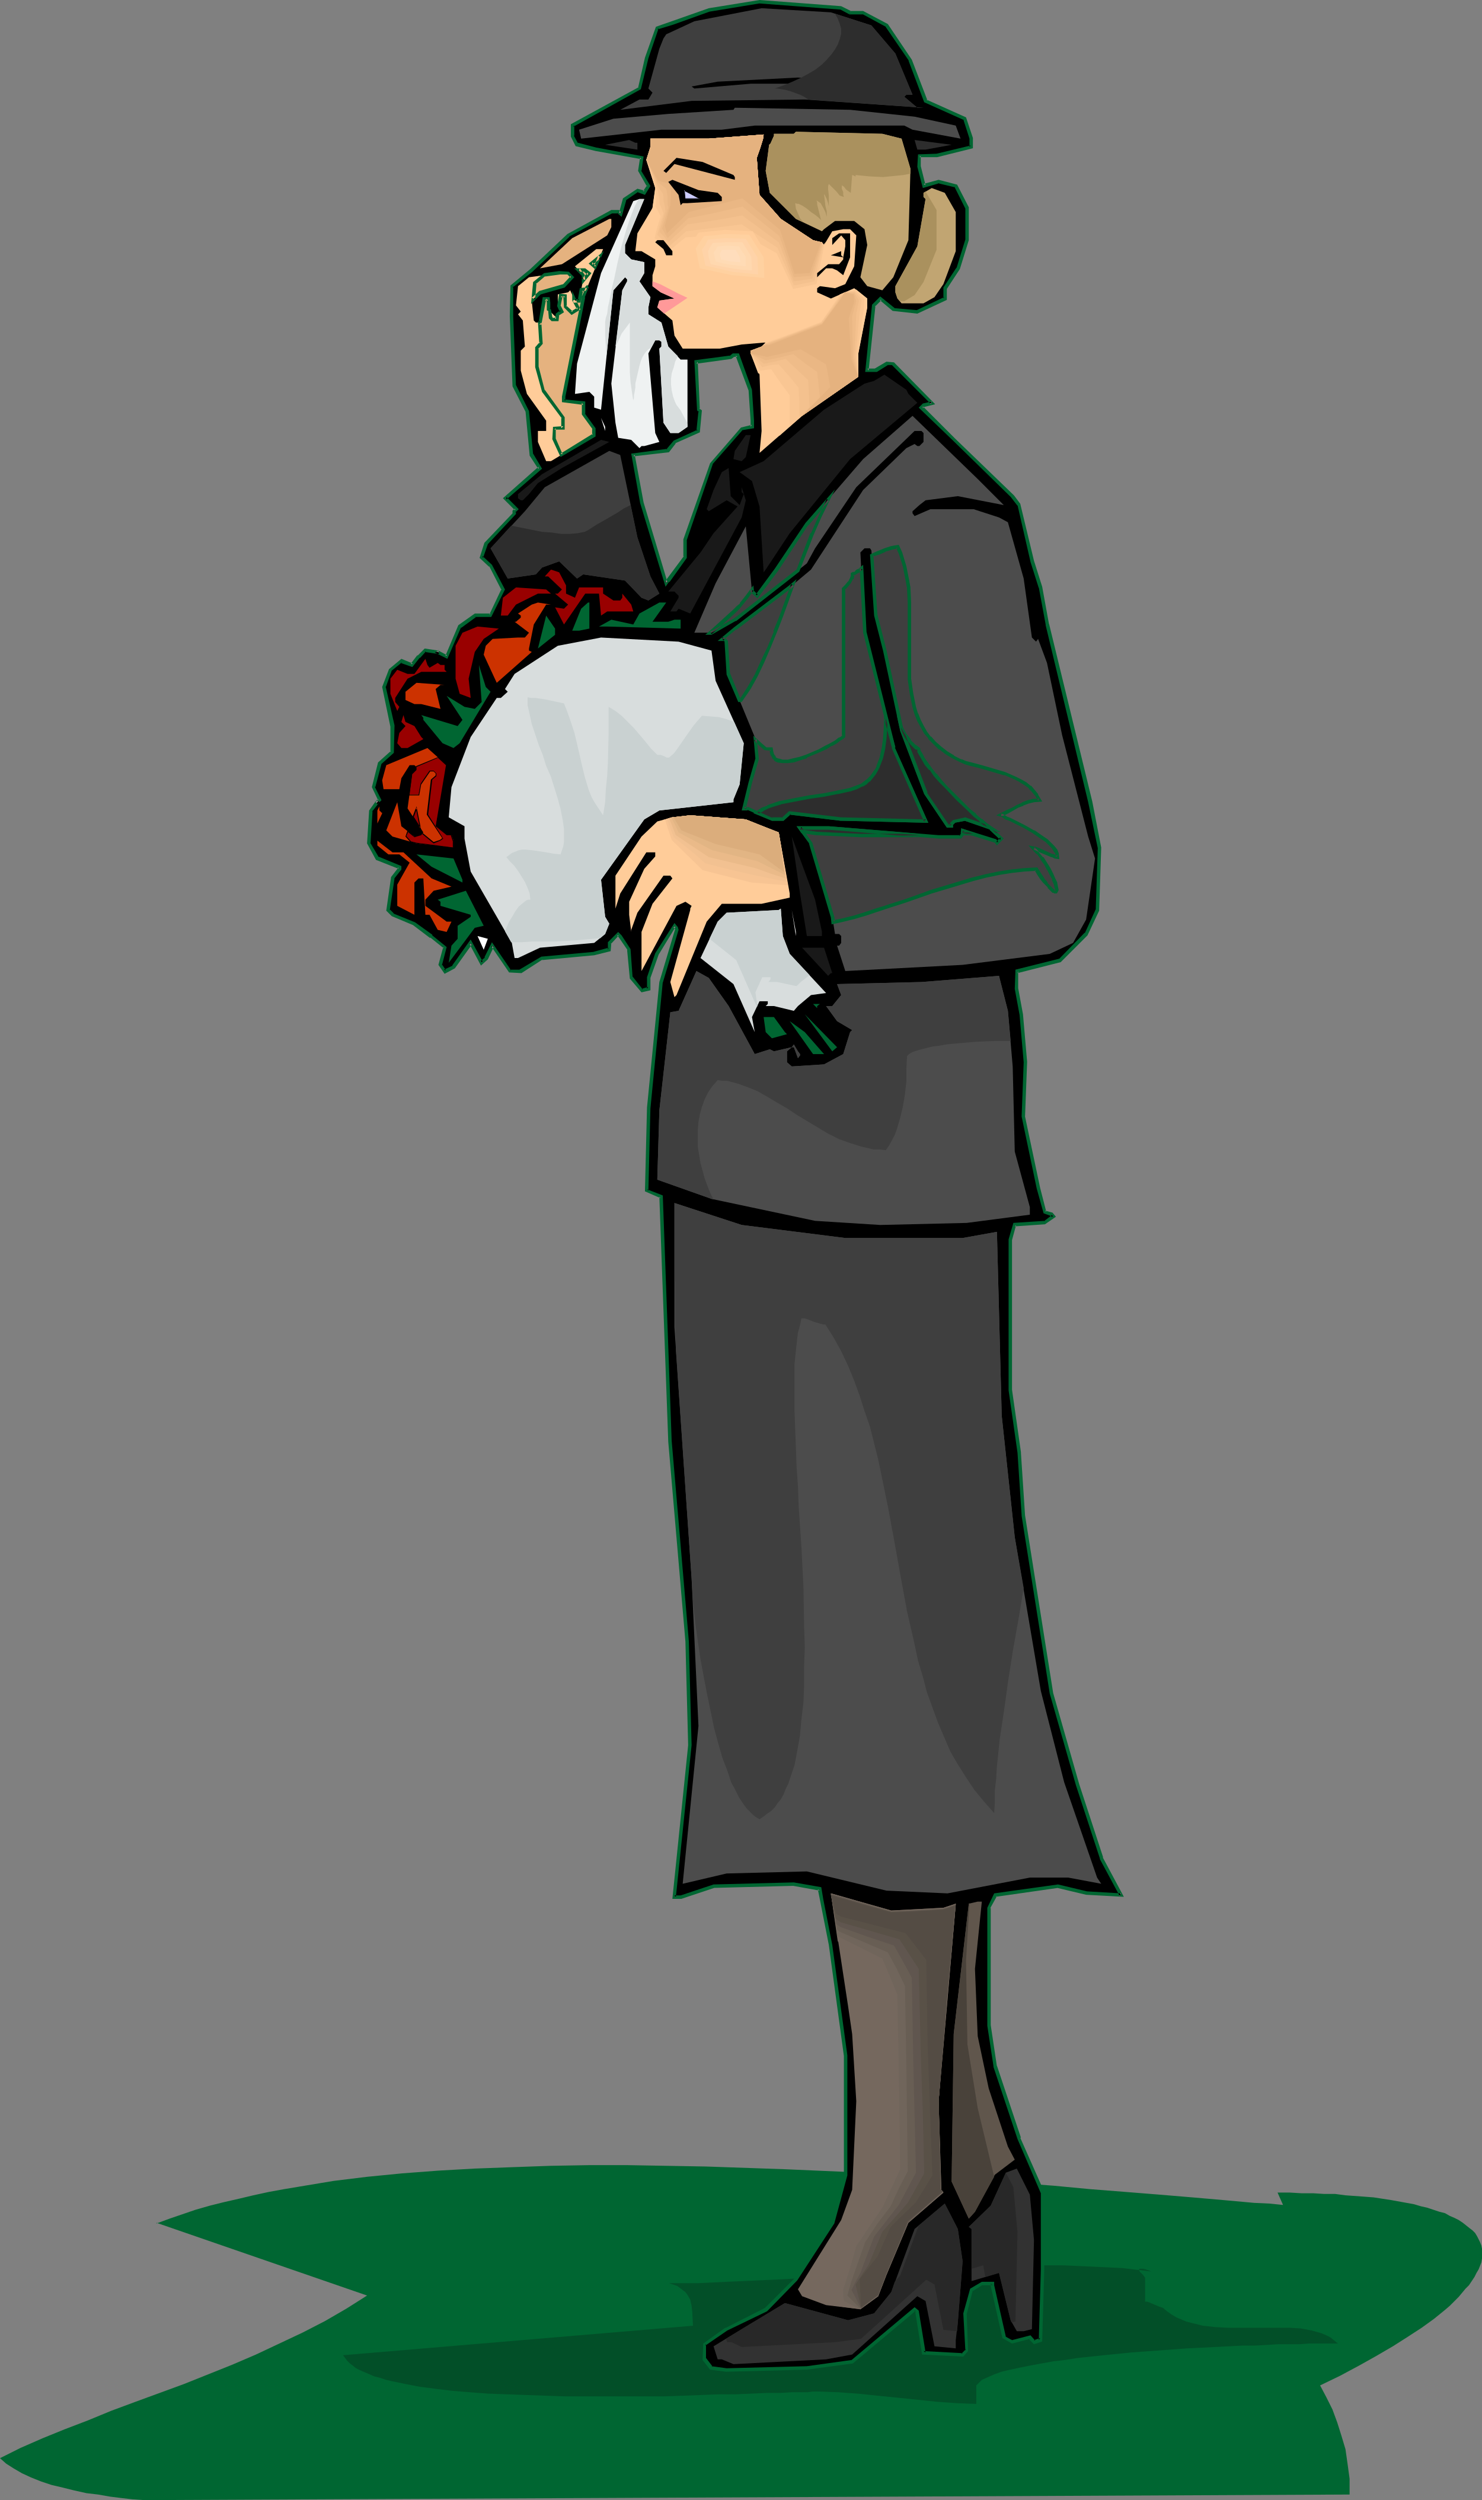 <?xml version="1.0" encoding="UTF-8" standalone="no"?>
<svg
   version="1.0"
   width="92.336mm"
   height="155.754mm"
   id="svg132"
   sodipodi:docname="Funeral - Grieving 2.wmf"
   xmlns:inkscape="http://www.inkscape.org/namespaces/inkscape"
   xmlns:sodipodi="http://sodipodi.sourceforge.net/DTD/sodipodi-0.dtd"
   xmlns="http://www.w3.org/2000/svg"
   xmlns:svg="http://www.w3.org/2000/svg">
  <rect width="100%" height="100%" fill="#808080" stroke="none"/>
  <sodipodi:namedview
     id="namedview132"
     pagecolor="#ffffff"
     bordercolor="#000000"
     borderopacity="0.25"
     inkscape:showpageshadow="2"
     inkscape:pageopacity="0.0"
     inkscape:pagecheckerboard="0"
     inkscape:deskcolor="#d1d1d1"
     inkscape:document-units="mm" />
  <defs
     id="defs1">
    <pattern
       id="WMFhbasepattern"
       patternUnits="userSpaceOnUse"
       width="6"
       height="6"
       x="0"
       y="0" />
  </defs>
  <path
     style="fill:#006632;fill-opacity:1;fill-rule:evenodd;stroke:none"
     d="m 302.132,519.192 -3.231,-0.323 -3.554,-0.162 -3.554,-0.323 -3.554,-0.323 -7.432,-0.646 -7.755,-0.646 -8.078,-0.646 -8.24,-0.646 -8.563,-0.808 -8.563,-0.646 -8.886,-0.646 -8.886,-0.646 -9.048,-0.485 -9.209,-0.646 -18.58,-0.808 -18.742,-0.646 -9.209,-0.162 -9.209,-0.162 h -9.209 l -9.048,0.162 -9.048,0.323 -8.725,0.323 -8.563,0.485 -8.563,0.646 -8.24,0.808 -7.917,0.97 -7.755,1.293 -3.878,0.646 -3.554,0.646 -3.716,0.808 -3.393,0.808 -3.554,0.808 -3.231,0.808 -3.393,0.97 -6.14,2.101 -3.07,1.131 v -0.162 l 49.601,17.129 -4.847,3.07 -5.009,2.909 -5.332,2.747 -5.493,2.585 -5.493,2.585 -5.655,2.424 -11.31,4.525 -11.471,4.201 -5.655,2.101 -5.493,2.262 -5.493,2.101 -5.17,2.101 -5.17,2.262 L 0,578.819 l 1.454,1.293 1.777,1.131 1.939,1.131 2.1,0.97 2.424,0.97 2.424,0.808 2.747,0.646 2.585,0.646 2.908,0.646 2.747,0.323 2.747,0.485 2.585,0.323 2.747,0.323 2.424,0.162 h 2.424 2.262 l 279.513,-1.293 v -3.717 l -0.485,-3.555 -0.485,-3.393 -0.969,-3.232 -0.969,-3.07 -1.131,-3.07 -1.454,-2.909 -1.454,-2.747 4.685,-2.262 4.524,-2.424 4.039,-2.262 3.878,-2.262 3.554,-2.262 3.231,-2.101 2.908,-2.101 2.585,-2.101 1.131,-0.97 1.131,-1.131 0.969,-0.97 0.808,-0.97 0.808,-0.97 0.808,-0.808 0.646,-0.97 0.646,-0.97 0.485,-0.97 0.485,-0.808 0.323,-0.808 0.323,-0.808 0.162,-0.97 v -0.808 -0.646 -0.808 l -0.162,-0.808 -0.323,-0.808 -0.323,-0.646 -0.323,-0.646 -0.485,-0.808 -0.646,-0.646 -0.646,-0.485 -0.808,-0.646 -0.808,-0.646 -0.969,-0.646 -0.969,-0.485 -1.131,-0.485 -1.131,-0.646 -1.293,-0.323 -1.454,-0.485 -1.454,-0.485 -1.454,-0.323 -1.616,-0.485 -1.777,-0.323 -1.777,-0.323 -1.777,-0.323 -2.1,-0.323 -2.1,-0.323 -2.1,-0.162 -2.262,-0.162 -2.262,-0.162 -2.424,-0.323 h -2.585 l -2.585,-0.162 h -2.747 l -2.747,-0.162 h -2.908 z"
     id="path1" />
  <path
     style="fill:#024f28;fill-opacity:1;fill-rule:evenodd;stroke:none"
     d="m 271.111,534.867 -6.786,-0.808 -6.786,-0.323 -7.109,-0.323 h -7.109 l -7.109,0.162 -7.271,0.162 -14.703,0.808 -14.541,1.131 -7.271,0.485 -7.109,0.485 -7.109,0.323 -7.109,0.323 -6.786,0.323 h -6.786 l 0.969,0.323 0.969,0.323 0.646,0.485 0.646,0.485 0.646,0.485 0.485,0.646 0.646,1.131 0.323,1.454 0.162,1.454 0.162,3.232 -82.4,6.948 0.485,0.646 0.485,0.646 0.646,0.646 0.646,0.485 0.808,0.646 0.969,0.485 1.131,0.485 1.131,0.485 1.131,0.485 1.293,0.323 1.454,0.485 1.454,0.323 3.07,0.646 3.393,0.646 3.716,0.485 4.039,0.485 4.039,0.323 4.362,0.323 4.362,0.162 4.524,0.162 9.209,0.323 h 9.533 9.209 4.524 l 4.524,-0.162 4.201,-0.162 4.201,-0.162 h 3.878 l 3.716,-0.162 3.554,-0.162 h 3.231 l 2.747,-0.162 h 1.293 1.293 1.131 l 1.131,-0.162 h 1.777 l 4.362,0.162 4.524,0.323 4.685,0.485 4.847,0.485 9.371,0.97 4.685,0.323 4.362,0.162 v -4.363 l 1.293,-1.293 1.454,-0.646 1.454,-0.646 1.777,-0.646 2.1,-0.485 2.262,-0.485 2.424,-0.485 2.585,-0.485 2.747,-0.485 2.747,-0.323 3.07,-0.485 3.07,-0.323 3.07,-0.323 6.463,-0.646 6.624,-0.485 6.624,-0.485 6.624,-0.323 3.07,-0.162 3.07,-0.162 h 3.07 l 2.747,-0.162 2.747,-0.162 h 2.585 2.424 l 2.262,-0.162 h 1.939 1.939 2.908 l -0.969,-0.808 -0.808,-0.646 -0.969,-0.485 -1.131,-0.485 -1.131,-0.323 -1.131,-0.323 -2.585,-0.485 -2.585,-0.162 h -2.908 -5.816 -5.978 l -2.908,-0.162 -2.908,-0.323 -2.585,-0.646 -1.293,-0.323 -1.131,-0.485 -1.131,-0.485 -1.131,-0.646 -1.131,-0.808 -0.969,-0.808 -0.485,-0.162 -0.485,-0.162 -1.131,-0.485 -1.131,-0.485 -0.485,-0.162 h -0.485 v -5.817 0.162 l -0.485,-0.646 -0.485,-0.485 -0.323,-0.323 -0.162,-0.485 v 0 l 0.162,-0.162 h 0.485 0.323 l 0.646,0.162 0.485,0.162 z"
     id="path2" />
  <path
     style="fill:#000000;fill-opacity:1;fill-rule:evenodd;stroke:none"
     d="m 176.755,91.784 -3.07,-8.08 h -0.969 l -0.646,0.485 -8.078,0.97 0.485,11.311 0.485,0.323 -0.485,4.686 -5.655,2.585 -1.454,2.101 -8.24,0.97 1.939,11.15 5.816,19.068 0.485,-0.646 4.039,-5.494 v -4.201 l 6.14,-17.775 7.109,-8.241 2.424,-0.485 V 99.055 Z M 200.183,2.909 h 3.07 l 5.493,3.07 5.655,8.241 3.554,9.534 9.209,4.201 1.616,4.686 v 1.939 l -8.24,2.101 h -4.039 v 2.424 l 0.969,4.686 3.554,-0.97 4.039,0.97 2.585,5.171 v 7.595 l -2.1,6.625 -3.07,4.686 v 2.424 l -6.463,3.07 -5.655,-0.485 -3.07,-2.585 -1.454,1.616 -1.616,15.351 h 2.1 l 2.424,-1.616 h 1.616 l 9.048,9.211 -1.939,0.485 -0.485,0.646 7.594,7.595 13.895,13.25 1.454,2.101 3.07,13.25 2.1,6.14 1.454,8.726 10.179,41.852 2.1,10.665 -0.485,14.705 -2.585,5.656 -6.14,6.302 -10.179,2.424 v 4.201 l 0.969,5.979 0.969,11.311 -0.323,12.766 3.393,16.967 1.616,5.494 1.616,0.646 0.485,0.323 -2.1,1.616 -7.109,0.485 -0.969,3.555 v 35.227 l 1.939,14.866 1.131,14.705 6.624,42.014 5.978,21.33 5.655,17.452 4.685,8.726 -8.24,-0.485 -6.624,-1.616 -14.864,2.101 -1.454,2.909 v 27.632 l 1.454,9.695 5.655,16.967 5.655,12.766 v 18.26 l -0.485,16.482 -1.616,0.485 -0.969,-1.131 -4.039,1.131 -2.1,-1.131 -2.585,-12.119 v -0.646 h -2.585 l -2.424,1.454 -1.616,5.656 0.485,8.726 -0.969,0.97 -9.209,-0.485 -1.454,-9.695 -0.646,-0.485 -14.703,12.281 -10.663,1.616 -18.903,0.485 -3.554,-0.485 -1.616,-2.101 v -3.555 l 5.17,-3.555 9.209,-4.686 7.109,-7.11 8.563,-13.25 3.07,-11.311 V 483.965 l -3.393,-26.016 -2.1,-10.665 -0.485,-2.585 -6.14,-1.131 -18.903,0.646 -7.755,2.424 h -1.454 l 3.716,-35.712 -0.646,-24.4 -4.039,-47.023 -2.1,-57.688 -3.554,-1.454 0.485,-19.553 3.07,-29.571 3.554,-12.281 v -0.485 l -0.485,-0.485 -4.039,6.625 -2.1,5.656 v 2.585 l -1.616,0.485 -2.424,-3.07 -0.485,-6.625 -2.1,-3.232 -0.485,-0.485 -2.1,2.101 v 1.616 l -3.554,0.97 -12.279,0.97 -5.009,3.07 h -2.585 l -4.039,-5.979 -1.616,2.909 -0.969,1.131 -2.585,-4.686 -4.039,5.656 -2.1,0.97 -0.969,-1.454 0.969,-4.04 -3.07,-2.747 -4.039,-2.909 -5.17,-2.101 -0.969,-1.131 0.969,-7.433 1.616,-2.262 v -0.485 l -5.17,-1.939 -2.1,-3.555 0.485,-7.756 1.616,-1.939 -0.485,-0.646 0.485,0.646 0.485,-0.646 -1.454,-2.909 1.454,-5.656 3.07,-2.585 v -6.14 l -2.1,-9.211 1.616,-4.04 2.585,-2.101 2.585,0.97 1.454,-1.939 1.616,-1.454 2.908,0.323 0.646,-0.323 -0.646,0.323 2.1,1.131 3.07,-7.11 3.554,-2.585 h 3.716 l 2.908,-6.14 -2.908,-5.656 -2.1,-1.939 0.969,-3.232 6.786,-7.11 v -0.485 l 0.323,-0.485 -2.585,-2.585 8.24,-7.11 -1.939,-3.07 -1.131,-10.342 -2.908,-5.979 -0.646,-16.321 v -7.11 l 4.685,-3.717 8.563,-8.241 10.179,-5.494 h 1.616 l 0.485,0.485 1.131,-3.555 2.908,-2.101 1.616,0.646 0.969,-1.616 -2.1,-3.555 0.485,-3.07 -10.663,-1.939 -4.524,-1.131 -1.131,-2.101 v -2.424 l 15.834,-8.726 1.616,-7.11 2.585,-7.272 3.554,-0.97 8.563,-3.07 11.956,-2.101 19.227,1.616 z"
     id="path3" />
  <path
     style="fill:#006632;fill-opacity:1;fill-rule:evenodd;stroke:none"
     d="m 177.079,91.784 -3.07,-8.564 h -1.454 l -0.808,0.646 0.323,-0.162 -8.563,1.131 0.646,11.796 0.485,0.485 -0.162,-0.323 -0.485,4.686 0.323,-0.323 -5.655,2.585 -1.777,2.101 0.323,-0.162 -8.563,1.131 2.1,11.635 v 0 l 5.978,19.714 0.808,-1.131 h 0.162 l 4.039,-5.656 v -4.363 0.162 l 6.14,-17.937 -0.162,0.162 7.109,-8.08 h -0.162 l 2.908,-0.485 v -1.778 l -0.485,-7.272 h -0.808 l 0.485,7.272 v 1.454 l 0.323,-0.485 -2.585,0.646 -7.271,8.403 -6.301,17.937 v 4.201 l 0.162,-0.323 -4.201,5.656 h 0.162 l -0.485,0.485 0.646,0.162 -5.655,-18.906 v 0 l -2.1,-11.311 -0.323,0.485 8.402,-0.97 1.616,-2.101 h -0.162 l 5.816,-2.585 0.485,-5.171 -0.646,-0.485 0.162,0.323 -0.485,-11.311 -0.323,0.485 8.24,-1.131 0.646,-0.485 h -0.162 0.969 l -0.485,-0.323 3.07,8.241 v -0.162 z"
     id="path4" />
  <path
     style="fill:#006632;fill-opacity:1;fill-rule:evenodd;stroke:none"
     d="m 200.021,3.393 h 3.231 l -0.323,-0.162 5.655,3.07 -0.162,-0.162 5.655,8.241 -0.162,-0.162 3.716,9.857 9.371,4.201 -0.162,-0.162 1.454,4.525 v 0 1.939 l 0.323,-0.323 -8.078,1.939 v 0 l -4.362,0.162 -0.162,2.909 1.293,5.009 3.878,-1.131 h -0.323 l 4.039,0.97 -0.162,-0.162 2.585,5.171 V 48.962 56.557 56.395 l -2.1,6.787 v -0.162 l -3.07,4.686 v 2.585 l 0.162,-0.323 -6.463,3.07 h 0.162 l -5.493,-0.485 h 0.162 l -3.393,-2.747 -1.939,1.939 -1.616,15.836 h 2.747 l 2.585,-1.616 h -0.323 1.616 -0.323 l 9.209,9.211 0.162,-0.646 -2.1,0.485 -0.969,0.97 8.078,7.756 13.733,13.412 -0.162,-0.162 1.616,2.101 v -0.162 l 3.07,13.412 1.939,6.14 v -0.162 l 1.616,8.726 v 0.162 l 10.017,41.691 v 0 l 2.262,10.827 v -0.162 l -0.485,14.705 v -0.162 l -2.585,5.656 v -0.162 l -6.14,6.302 0.162,-0.162 -10.34,2.585 -0.162,4.525 v 0 l 1.131,6.14 0.969,11.15 v 0 l -0.485,12.766 3.554,16.967 v 0 l 1.616,5.817 1.777,0.646 -0.162,-0.162 0.485,0.485 v -0.646 l -2.1,1.616 0.323,-0.162 -7.432,0.485 -1.131,3.878 v 35.55 l 2.1,14.705 v 0 l 0.969,14.705 v 0.162 l 6.624,41.852 v 0 l 6.14,21.492 5.655,17.29 v 0.162 l 4.685,8.726 0.323,-0.646 -8.24,-0.485 h 0.162 l -6.786,-1.616 -15.026,2.101 -1.616,3.393 v 27.794 l 1.454,9.534 v 0.162 l 5.655,16.967 v 0 l 5.493,12.766 v -0.162 18.26 l -0.485,16.482 0.323,-0.485 -1.454,0.485 0.323,0.162 -1.131,-1.293 -4.362,1.131 0.323,0.162 -2.1,-1.131 0.323,0.162 -2.747,-12.119 v 0.162 -0.97 h -2.908 l -2.747,1.616 -1.616,5.817 0.485,8.726 0.162,-0.323 -1.131,1.131 0.323,-0.162 -9.209,-0.485 0.485,0.323 -1.616,-9.857 -0.969,-0.808 -15.026,12.604 0.162,-0.162 -10.502,1.454 v 0 l -18.903,0.485 v 0 l -3.554,-0.485 0.323,0.162 -1.616,-2.101 v 0.323 -3.555 l -0.162,0.323 5.17,-3.555 v 0 l 9.371,-4.525 7.109,-7.272 8.725,-13.412 3.07,-11.311 V 483.965 l -3.554,-26.016 -2.1,-10.665 -0.485,-2.909 -6.463,-1.131 -18.903,0.485 -7.755,2.585 v 0 h -1.454 l 0.323,0.485 3.716,-35.873 v 0 l -0.646,-24.4 v 0 l -4.039,-47.185 v 0.162 l -2.1,-58.011 -3.716,-1.454 0.323,0.323 0.485,-19.553 v 0.162 l 2.908,-29.733 v 0.162 l 3.716,-12.443 -0.162,-0.646 -0.808,-0.97 -4.524,7.11 -1.939,5.656 v 2.747 l 0.323,-0.485 -1.616,0.485 0.323,0.162 -2.424,-3.07 v 0.162 l -0.485,-6.625 -2.1,-3.232 -0.808,-0.808 -2.424,2.424 v 1.778 l 0.162,-0.485 -3.554,0.97 h 0.162 l -12.441,1.131 -5.17,3.07 h 0.323 -2.585 l 0.323,0.162 -4.524,-6.625 -1.777,3.555 h 0.162 l -1.131,0.97 0.646,0.162 -2.908,-5.333 -4.362,6.14 h 0.162 l -2.1,0.97 0.485,0.162 -0.969,-1.454 v 0.323 l 1.131,-4.363 -3.393,-2.747 v -0.162 l -4.039,-2.909 -5.17,-2.101 h 0.162 l -0.969,-0.97 v 0.323 l 1.131,-7.595 -0.162,0.162 1.777,-2.262 v -0.808 l -5.493,-2.262 0.162,0.162 -2.1,-3.555 0.162,0.323 0.485,-7.756 -0.162,0.323 1.777,-2.262 -0.646,-0.808 -0.485,0.485 0.646,0.808 0.969,-0.97 -1.616,-3.232 0.162,0.162 1.454,-5.494 -0.162,0.162 3.07,-2.747 0.162,-6.464 -2.1,-9.211 v 0.323 l 1.454,-4.04 -0.162,0.162 2.585,-2.101 -0.323,0.162 2.747,0.97 1.777,-2.262 v 0.162 l 1.454,-1.616 -0.323,0.162 3.231,0.485 0.646,-0.646 -0.485,-0.485 -0.969,0.808 2.908,1.454 3.231,-7.433 v 0.162 l 3.554,-2.585 h -0.323 v -0.808 l -3.878,2.747 -3.07,7.272 0.485,-0.162 -2.1,-1.131 0.162,0.646 0.485,-0.485 -0.485,-0.485 -0.485,0.485 0.323,-0.162 -3.231,-0.485 -1.616,1.616 h -0.162 l -1.616,2.101 0.646,-0.162 -2.747,-1.131 -2.908,2.424 -1.616,4.201 1.939,9.372 v -0.162 6.14 l 0.162,-0.323 -3.07,2.747 -1.454,5.817 1.454,3.07 0.162,-0.323 -0.646,0.485 h 0.646 l -0.485,-0.485 -0.485,0.485 0.323,0.485 v -0.485 l -1.616,2.262 -0.485,7.756 2.1,3.878 5.332,2.101 -0.162,-0.485 v 0.485 -0.162 l -1.616,2.101 -1.131,7.918 1.293,1.293 5.009,2.101 v 0 l 4.039,3.07 v -0.162 l 3.231,2.585 -0.162,-0.323 -1.131,4.201 1.454,2.101 2.424,-1.293 4.039,-5.656 -0.646,-0.162 2.747,5.171 1.616,-1.454 1.454,-3.07 h -0.646 l 4.201,6.14 2.908,0.162 5.009,-3.232 -0.162,0.162 12.279,-1.131 3.878,-0.97 0.162,-1.939 -0.162,0.323 1.939,-2.101 h -0.485 l 0.485,0.485 v 0 l 2.1,3.07 -0.162,-0.162 0.646,6.787 2.747,3.232 2.1,-0.485 v -2.909 0 l 1.939,-5.494 v 0 l 4.039,-6.625 -0.646,0.162 0.485,0.485 v -0.323 0.485 -0.162 l -3.716,12.443 -2.908,29.571 v 0 l -0.485,19.714 3.716,1.616 -0.323,-0.323 2.1,57.688 v 0 l 4.039,47.023 v 0 l 0.646,24.4 v 0 l -3.716,36.196 h 2.1 l 7.755,-2.585 h -0.162 l 18.903,-0.485 h -0.162 l 6.301,1.131 -0.485,-0.323 0.485,2.424 2.1,10.665 3.554,26.178 v -0.162 28.117 -0.162 l -3.07,11.311 v -0.162 l -8.563,13.412 v 0 l -7.109,7.11 0.162,-0.162 -9.209,4.686 h -0.162 l -5.17,3.717 -0.162,3.878 1.777,2.262 3.716,0.485 h 0.162 l 18.903,-0.485 v 0 l 10.825,-1.454 14.864,-12.443 h -0.485 l 0.646,0.485 -0.323,-0.162 1.616,10.019 9.694,0.485 1.131,-1.293 -0.323,-8.888 v 0.162 l 1.454,-5.656 -0.162,0.323 2.585,-1.616 -0.323,0.162 h 2.585 l -0.485,-0.485 v 0.646 l 2.747,12.281 2.262,1.293 4.362,-1.131 h -0.485 l 1.293,1.293 1.939,-0.646 0.485,-16.805 v -18.421 l -5.655,-12.766 h 0.162 l -5.655,-16.967 v 0.162 l -1.454,-9.695 v 0 -27.632 l -0.162,0.162 1.616,-2.909 -0.323,0.162 14.703,-2.101 h -0.162 l 6.786,1.616 8.886,0.485 -5.009,-9.372 0.162,0.162 -5.655,-17.29 -6.14,-21.492 v 0 l -6.624,-41.852 v 0 l -0.969,-14.705 v -0.162 l -2.1,-14.705 v 0 -35.227 0 l 0.969,-3.555 -0.323,0.323 7.109,-0.485 2.585,-1.778 -0.808,-0.97 -1.777,-0.485 0.323,0.323 -1.454,-5.656 v 0 l -3.554,-16.805 v 0 l 0.485,-12.766 v -0.162 l -0.969,-11.15 -1.131,-6.14 v 0.162 -4.201 l -0.162,0.485 10.179,-2.585 6.301,-6.302 2.747,-5.817 0.485,-14.866 -2.1,-10.827 v 0 l -10.179,-41.852 v 0.162 l -1.616,-8.888 v 0 l -1.939,-6.14 -3.231,-13.412 -1.454,-1.939 -0.162,-0.162 -13.733,-13.25 -7.594,-7.595 v 0.485 l 0.485,-0.485 -0.162,0.162 2.585,-0.646 -9.694,-9.857 -1.777,-0.162 -2.747,1.616 h 0.323 -2.1 l 0.323,0.485 1.616,-15.351 -0.162,0.323 1.616,-1.616 h -0.485 l 3.07,2.585 5.816,0.646 6.947,-3.232 v -2.747 0.162 l 3.07,-4.686 2.1,-6.787 v -7.756 l -2.747,-5.333 -4.362,-1.131 -3.554,0.97 0.485,0.323 -1.131,-4.525 v 0 -2.424 l -0.323,0.323 h 4.201 l 8.402,-2.101 v -2.424 l -1.616,-4.848 -9.371,-4.201 0.323,0.323 -3.716,-9.695 -5.655,-8.403 -5.816,-3.07 h -3.07 0.162 z"
     id="path5" />
  <path
     style="fill:#006632;fill-opacity:1;fill-rule:evenodd;stroke:none"
     d="m 111.805,145.27 h 3.878 l 3.231,-6.464 -3.07,-5.817 -2.262,-2.101 0.162,0.485 1.131,-3.232 -0.162,0.162 6.786,-7.272 v -0.646 l -0.162,0.323 0.808,-0.808 -2.908,-2.909 v 0.646 l 8.402,-7.272 -2.1,-3.555 v 0.162 l -0.969,-10.18 -3.07,-6.14 v 0.162 l -0.646,-16.321 v -7.11 l -0.162,0.323 4.685,-3.717 v 0 l 8.725,-8.241 h -0.162 l 10.179,-5.494 h -0.162 1.616 l -0.323,-0.162 1.131,0.97 1.131,-4.04 -0.162,0.162 3.07,-2.101 -0.323,0.162 1.777,0.646 1.293,-2.101 -2.262,-3.717 0.162,0.162 0.485,-3.393 -11.148,-2.101 v 0 l -4.362,-1.131 0.162,0.323 -1.131,-2.101 0.162,0.162 v -2.424 l -0.323,0.323 15.995,-8.888 1.777,-7.272 2.424,-7.11 -0.323,0.323 3.716,-1.131 8.563,-3.07 v 0 l 11.794,-1.939 h -0.162 l 19.227,1.454 v 0 l 2.1,1.131 0.323,-0.808 L 198.082,1.454 178.856,0 166.9,1.939 v 0 l -8.725,3.07 -3.716,1.293 -2.585,7.272 -1.616,7.11 0.162,-0.162 -15.995,8.726 v 2.909 l 1.131,2.262 4.685,1.131 v 0 l 10.825,1.939 -0.323,-0.485 -0.485,3.232 2.1,3.717 v -0.323 l -0.969,1.454 0.485,-0.162 -1.777,-0.485 -3.393,2.262 -0.969,3.555 0.646,-0.162 -0.646,-0.646 h -1.777 l -10.34,5.656 -8.725,8.241 v 0 l -4.685,3.878 -0.162,7.272 0.646,16.482 3.07,5.979 v 0 l 0.969,10.342 2.1,3.232 v -0.646 l -8.402,7.433 2.908,2.909 v -0.485 l -0.646,0.485 v 0.646 l 0.162,-0.162 -6.786,7.11 -1.131,3.555 2.262,2.101 v -0.162 l 2.908,5.656 v -0.323 l -2.908,6.14 0.323,-0.323 h -3.716 z"
     id="path6" />
  <path
     style="fill:#3f3f3f;fill-opacity:1;fill-rule:evenodd;stroke:none"
     d="m 205.191,5.979 5.655,6.625 4.039,9.695 h -1.454 l -0.485,0.485 3.07,2.585 h 1.454 l -27.951,-1.939 -26.659,0.323 -16.803,2.101 4.524,-2.424 h 2.1 l 0.969,-1.616 -0.969,-0.97 2.585,-9.372 0.969,-2.424 0.646,-0.97 6.624,-3.07 15.834,-3.07 16.318,0.97 z"
     id="path7" />
  <path
     style="fill:#000000;fill-opacity:1;fill-rule:evenodd;stroke:none"
     d="m 208.261,20.845 h 0.485 v 0.97 l -5.493,-2.101 h -26.497 l -13.249,1.131 -0.646,-0.485 6.14,-1.131 18.903,-0.97 18.903,1.454 z"
     id="path8" />
  <path
     style="fill:#4c4c4c;fill-opacity:1;fill-rule:evenodd;stroke:none"
     d="m 215.37,27.47 9.694,2.101 1.131,3.07 -11.31,-2.101 -1.939,-0.97 h -35.222 l -7.755,0.97 h -14.218 l -18.903,2.101 -0.485,-2.101 8.078,-2.585 12.925,-1.131 15.349,-0.97 0.323,-0.485 27.143,0.485 z"
     id="path9" />
  <path
     style="fill:#ffcc99;fill-opacity:1;fill-rule:evenodd;stroke:none"
     d="m 179.664,32.803 -1.454,4.363 0.646,8.726 5.009,5.656 7.594,5.009 2.1,0.485 0.485,0.646 1.939,-3.232 2.585,-0.485 h 1.616 l 1.454,1.454 -0.485,7.272 -2.1,4.201 -2.424,0.97 -3.554,-0.485 -0.646,0.485 v 0.97 l 3.231,1.454 5.493,-2.424 3.07,2.424 v 2.101 l -2.1,10.827 v 5.494 l -13.249,9.211 -10.017,8.726 0.485,-5.171 -0.485,-13.25 -2.1,-5.009 v -0.646 l 2.585,-0.97 0.969,-0.97 -5.655,0.485 -5.17,0.97 h -8.725 l -1.939,-3.07 -0.485,-3.555 -3.554,-3.07 0.485,-1.616 2.262,-0.323 1.293,-0.162 -3.231,-1.454 -1.939,-1.454 v -2.585 l 0.646,-2.101 v -1.616 l -3.231,-1.939 H 149.612 l 0.485,-4.201 3.554,-5.979 0.646,-4.686 -2.1,-6.625 0.969,-3.07 v -1.939 h 13.733 l 12.925,-0.97 z"
     id="path10" />
  <path
     style="fill:#ffcc99;fill-opacity:1;fill-rule:evenodd;stroke:none"
     d="m 153.49,49.285 1.454,2.262 -1.454,5.009 4.362,3.393 3.393,-2.585 13.41,-0.323 8.078,4.04 3.878,8.08 5.978,-1.454 1.939,-10.827 -0.485,0.808 -0.485,-0.646 -2.1,-0.485 -7.594,-5.009 -5.009,-5.656 -0.646,-8.726 1.454,-4.363 0.162,-1.131 -12.925,0.97 h -13.733 v 1.939 l -0.969,3.07 2.1,6.625 -0.646,4.686 z"
     id="path11" />
  <path
     style="fill:#f9c693;fill-opacity:1;fill-rule:evenodd;stroke:none"
     d="m 154.297,48.477 1.293,2.424 -0.808,2.585 -0.646,2.585 3.554,2.909 1.939,-1.616 1.777,-1.454 6.624,-0.485 6.624,-0.485 4.201,2.424 4.039,2.262 0.969,2.101 0.969,2.101 1.939,4.201 5.493,-1.131 0.969,-4.848 0.969,-4.848 -0.323,0.485 -0.323,-0.646 -0.969,-0.162 -1.131,-0.323 -7.594,-5.009 -5.009,-5.656 -0.646,-8.726 0.808,-2.262 0.646,-2.101 0.162,-1.131 -6.463,0.485 -6.463,0.485 h -13.733 v 1.939 l -0.485,1.616 -0.485,1.454 1.131,3.07 0.969,3.232 0.162,1.939 v 1.939 0.323 z"
     id="path12" />
  <path
     style="fill:#f4c18e;fill-opacity:1;fill-rule:evenodd;stroke:none"
     d="m 155.267,47.831 0.485,1.131 0.485,1.293 -0.808,2.585 -0.646,2.424 1.293,1.293 1.454,1.454 2.1,-1.778 1.939,-1.778 6.624,-0.808 6.463,-0.808 8.402,5.494 3.878,8.888 4.847,-0.97 0.969,-4.363 1.131,-4.363 v 0.162 h -0.162 l -0.162,-0.646 -0.969,-0.162 -1.131,-0.323 -7.594,-5.009 -5.009,-5.656 -0.646,-8.726 0.808,-2.262 0.646,-2.101 0.162,-1.131 -6.463,0.485 -6.463,0.485 h -13.733 v 1.939 l -0.485,1.616 -0.485,1.454 2.262,5.979 0.485,1.454 0.323,1.616 z"
     id="path13" />
  <path
     style="fill:#efbc89;fill-opacity:1;fill-rule:evenodd;stroke:none"
     d="m 156.236,47.023 0.485,2.585 -1.454,5.009 1.131,1.131 0.969,1.293 2.262,-2.101 2.262,-2.101 6.463,-0.97 6.463,-1.131 4.362,3.232 4.201,3.07 1.777,4.525 0.808,2.424 0.969,2.262 2.262,-0.323 2.1,-0.323 2.262,-7.756 v -0.162 -0.646 l -0.969,-0.162 -1.131,-0.323 -7.594,-5.009 -5.009,-5.656 -0.646,-8.726 0.808,-2.262 0.646,-2.101 0.162,-1.131 -6.463,0.485 -6.463,0.485 h -13.733 v 1.939 l -0.485,1.616 -0.485,1.454 1.293,2.747 1.131,2.747 0.646,1.293 0.808,1.131 0.162,0.646 z"
     id="path14" />
  <path
     style="fill:#eab784;fill-opacity:1;fill-rule:evenodd;stroke:none"
     d="m 157.206,46.215 v 1.454 l 0.162,1.293 -1.454,4.848 0.646,1.131 0.646,1.131 4.847,-4.686 6.463,-1.293 6.301,-1.454 8.725,6.948 3.393,9.695 4.039,-0.323 1.131,-3.393 1.131,-3.393 v -0.485 l 0.162,-0.323 0.162,-0.323 -0.969,-0.162 -1.131,-0.323 -7.594,-5.009 -5.009,-5.656 -0.646,-8.726 0.808,-2.262 0.646,-2.101 0.162,-1.131 -6.463,0.485 -6.463,0.485 h -13.733 v 1.939 l -0.485,1.616 -0.485,1.454 1.293,2.585 1.293,2.585 2.1,1.616 z"
     id="path15" />
  <path
     style="fill:#e5b27f;fill-opacity:1;fill-rule:evenodd;stroke:none"
     d="m 158.014,45.407 -0.162,2.909 -1.293,4.848 0.485,1.778 5.17,-5.009 12.602,-3.232 8.886,7.433 3.393,10.342 3.554,-0.162 2.1,-5.656 0.323,-0.97 0.485,-0.646 -2.1,-0.485 -7.594,-5.009 -5.009,-5.656 -0.646,-8.726 1.454,-4.363 0.162,-1.131 -12.925,0.97 h -13.733 v 1.939 l -0.969,3.07 2.747,4.848 2.747,0.808 z"
     id="path16" />
  <path
     style="fill:#c1a572;fill-opacity:1;fill-rule:evenodd;stroke:none"
     d="m 212.3,32.641 2.1,7.11 -0.485,16.805 -3.554,8.726 -2.585,3.07 -3.554,-0.97 -1.616,-2.101 1.616,-7.595 -0.646,-3.717 -2.424,-1.939 h -4.524 l -2.585,1.939 -0.485,0.485 -6.14,-2.909 -6.14,-6.14 -0.969,-5.171 0.808,-6.14 0.162,-0.162 0.162,-0.162 0.646,-1.454 0.162,-0.323 v -0.323 -0.162 h 0.646 4.039 l 0.485,-0.485 20.358,0.485 z"
     id="path17" />
  <path
     style="fill:#2d2d2d;fill-opacity:1;fill-rule:evenodd;stroke:none"
     d="m 150.097,33.611 0.485,-0.646 -0.485,0.646 v 1.616 l -7.594,-1.131 5.655,-1.131 1.454,0.646 z"
     id="path18" />
  <path
     style="fill:#2d2d2d;fill-opacity:1;fill-rule:evenodd;stroke:none"
     d="m 217.955,35.227 h -1.939 l -0.646,-2.262 8.725,1.131 z"
     id="path19" />
  <path
     style="fill:#000000;fill-opacity:1;fill-rule:evenodd;stroke:none"
     d="m 172.716,41.206 0.323,0.485 v 0.646 l -14.218,-3.717 -1.939,2.101 -0.646,-0.485 3.07,-3.07 6.14,0.97 z"
     id="path20" />
  <path
     style="fill:#000000;fill-opacity:1;fill-rule:evenodd;stroke:none"
     d="m 169,45.407 0.969,0.97 v 0.97 l -8.078,0.485 h -1.131 l -0.485,0.485 -0.485,-2.424 -2.424,-3.07 0.969,-0.485 6.14,2.424 z"
     id="path21" />
  <path
     style="fill:#c1a572;fill-opacity:1;fill-rule:evenodd;stroke:none"
     d="m 225.064,49.932 v 9.211 l -2.908,7.756 -2.1,3.07 -2.585,1.454 h -5.17 l -0.969,-1.131 -0.485,-1.454 v -1.454 l 5.17,-9.372 1.939,-11.15 -0.485,-0.485 v -0.97 l 1.939,-1.131 3.07,1.131 z"
     id="path22" />
  <path
     style="fill:#eff2f2;fill-opacity:1;fill-rule:evenodd;stroke:none"
     d="m 147.188,57.688 v 1.939 l 1.454,1.454 3.07,0.646 v 2.585 l -1.131,1.939 2.585,3.717 -0.485,2.424 v 1.616 l 3.07,1.939 1.616,5.656 2.908,3.07 h 1.616 v 15.836 l -2.1,1.454 h -1.939 l -1.616,-2.424 -0.969,-17.452 0.485,-0.485 v -1.131 l -0.485,-0.323 h -0.969 l -1.616,3.07 1.616,18.745 0.969,2.101 -3.554,0.97 h -0.646 l -0.485,0.485 -1.939,-1.939 -3.07,-0.485 -0.646,-3.555 -0.969,-9.211 2.585,-21.976 1.131,-2.101 v -0.485 l -0.485,-0.485 -2.747,3.07 -2.908,28.117 -1.616,-0.485 v -2.585 l -1.131,-1.131 -3.393,0.485 0.485,-7.11 5.655,-21.33 7.594,-16.967 1.454,-0.485 h 1.131 z"
     id="path23" />
  <path
     style="fill:#e5b27f;fill-opacity:1;fill-rule:evenodd;stroke:none"
     d="m 143.957,53.487 -0.969,1.939 -10.663,6.787 -5.17,0.97 7.594,-7.11 8.725,-4.525 h 0.485 z"
     id="path24" />
  <path
     style="fill:#000000;fill-opacity:1;fill-rule:evenodd;stroke:none"
     d="m 200.183,60.597 -1.616,4.201 -1.454,-1.131 -1.131,-0.485 h -1.454 l -2.1,2.101 v -0.97 l 2.585,-2.101 h 2.585 l 0.969,-1.131 v -0.485 l -2.908,-0.485 2.424,-0.97 v 0.97 l 0.485,0.485 0.485,-2.585 v -1.454 l -0.969,-1.131 -2.1,2.262 v -1.616 l 1.616,-1.131 h 2.585 z"
     id="path25" />
  <path
     style="fill:#000000;fill-opacity:1;fill-rule:evenodd;stroke:none"
     d="m 158.337,59.142 v 0.97 h -1.454 l -0.646,-1.454 -1.939,-1.616 0.485,-0.485 h 1.454 z"
     id="path26" />
  <path
     style="fill:#ffcc99;fill-opacity:1;fill-rule:evenodd;stroke:none"
     d="m 137.333,69.969 -4.524,23.431 v 0.97 l 4.524,0.485 v 2.585 l 2.585,3.555 v 1.454 l -10.179,6.14 h -1.131 l -1.939,-4.525 v -2.585 h 1.939 v -2.424 l -4.524,-6.302 -1.454,-5.494 v -4.686 l 0.969,-0.97 -0.485,-6.14 -1.131,-1.454 0.646,-0.646 -1.131,-1.454 0.485,-4.525 2.585,-2.101 7.109,-0.97 h 2.1 l 0.969,0.97 -1.939,2.101 -5.655,1.454 -1.939,1.939 0.485,4.686 0.485,0.485 h 0.969 l 1.131,-5.656 h 0.808 v 2.585 l 1.616,1.616 1.616,-1.131 -0.969,-1.939 v -2.101 l 2.424,-0.485 0.485,-0.485 1.131,2.424 h 0.969 l 0.969,-5.009 v -0.97 l -1.939,-2.101 5.009,-4.04 h 1.616 z"
     id="path27" />
  <path
     style="fill:#000000;fill-opacity:1;fill-rule:evenodd;stroke:none"
     d="m 134.748,74.494 -5.009,1.454 3.07,-1.939 h 1.939 z"
     id="path28" />
  <path
     style="fill:#191919;fill-opacity:1;fill-rule:evenodd;stroke:none"
     d="m 213.916,92.753 2.1,2.101 -15.834,13.25 -14.218,17.452 -5.655,8.564 -0.485,0.646 -0.969,-15.513 -1.777,-5.979 -2.908,-2.101 5.655,-2.585 14.218,-12.119 9.533,-6.14 2.262,-0.646 2.424,-1.454 5.17,3.555 z"
     id="path29" />
  <path
     style="fill:#4c4c4c;fill-opacity:1;fill-rule:evenodd;stroke:none"
     d="m 236.374,118.931 -10.825,-2.101 -7.594,0.97 -1.454,1.131 -1.616,1.454 v 0.485 l 0.485,0.646 3.716,-1.616 h 10.179 l 5.978,1.939 2.1,1.131 3.716,13.25 1.939,13.897 0.969,0.97 0.485,-0.646 2.1,5.656 3.554,16.967 6.14,23.915 1.616,5.171 -2.1,14.382 -3.07,5.494 -5.493,2.585 -20.519,2.585 -27.628,1.454 -1.939,-5.979 h 0.485 l 0.485,-0.646 v -1.616 l -0.485,-0.485 h -0.969 l -0.646,-4.04 -5.009,-17.29 -2.585,-3.555 h 6.624 l 26.012,1.939 h 5.17 l 0.485,-0.485 v -0.97 l 7.594,2.424 0.485,0.646 1.131,-1.131 -2.585,-2.424 -6.14,-2.101 -2.585,0.485 -0.485,0.485 v 0.646 h -0.969 l -5.17,-7.756 -5.655,-14.866 -4.039,-18.745 -1.939,-8.241 -1.131,-15.351 -0.323,-0.485 h -1.293 l -0.969,0.97 0.969,18.906 6.786,27.147 7.594,17.29 -19.873,-0.485 -12.118,-1.454 -1.616,1.454 h -2.585 l -5.655,-2.585 h -0.969 l 1.616,-5.979 1.454,-5.656 -0.485,-5.171 -6.14,-14.866 -0.485,-7.595 -0.485,-0.646 h -0.646 l 3.07,-2.424 12.925,-9.695 5.009,-4.201 12.279,-18.745 10.179,-9.857 1.939,-0.97 0.646,0.485 h 0.485 l 0.969,-0.97 v -2.101 l -0.485,-0.485 h -1.616 l -13.733,13.25 -9.694,14.382 -1.939,3.555 -16.965,13.25 -5.493,3.07 h -4.039 l 5.009,-11.635 7.109,-13.412 1.454,15.351 1.131,0.97 4.685,-6.14 7.109,-10.665 13.249,-15.351 11.633,-10.18 15.349,14.866 z"
     id="path30" />
  <path
     style="fill:#ffffff;fill-opacity:1;fill-rule:evenodd;stroke:none"
     d="m 142.503,101.479 -0.969,-3.07 0.969,2.101 z"
     id="path31" />
  <path
     style="fill:#191919;fill-opacity:1;fill-rule:evenodd;stroke:none"
     d="m 175.624,107.62 -0.969,0.97 -1.939,-0.485 0.323,-1.939 2.585,-3.717 h 1.131 z"
     id="path32" />
  <path
     style="fill:#191919;fill-opacity:1;fill-rule:evenodd;stroke:none"
     d="m 132.324,110.205 -5.655,3.555 -2.1,2.585 -1.454,1.454 h -0.485 l -0.646,-0.485 v -0.97 l 5.655,-4.686 13.895,-8.08 1.939,0.485 z"
     id="path33" />
  <path
     style="fill:#3f3f3f;fill-opacity:1;fill-rule:evenodd;stroke:none"
     d="m 150.097,126.526 3.07,9.211 2.1,4.04 -2.585,1.616 -1.616,-0.646 -3.878,-4.04 -9.856,-1.454 -1.454,0.97 -4.201,-4.04 -4.039,1.454 -1.454,1.616 -6.624,0.97 -4.039,-7.11 8.078,-8.726 4.685,-5.656 15.187,-8.564 2.585,0.97 z"
     id="path34" />
  <path
     style="fill:#191919;fill-opacity:1;fill-rule:evenodd;stroke:none"
     d="m 174.17,118.931 0.969,-2.585 -0.485,-0.485 v -1.131 l 0.969,3.07 -0.969,4.04 -12.118,22.623 -2.747,-1.131 -0.485,0.646 h -1.454 l 1.939,-3.232 v -0.485 l -0.969,-0.97 h -1.454 l 7.594,-9.211 3.07,-4.525 5.655,-6.302 -2.585,-1.454 -4.201,2.585 -0.485,-0.485 1.616,-4.525 1.939,-4.201 1.616,-0.97 0.485,6.625 z"
     id="path35" />
  <path
     style="fill:#000000;fill-opacity:1;fill-rule:evenodd;stroke:none"
     d="m 177.725,110.205 -2.1,1.454 z"
     id="path36" />
  <path
     style="fill:#990000;fill-opacity:1;fill-rule:evenodd;stroke:none"
     d="m 133.294,137.837 v 1.939 l 2.1,0.97 0.969,-2.424 h 5.655 v 1.454 l 2.424,1.616 h 1.616 l 0.485,-0.646 v -0.97 l 2.1,2.585 0.485,1.616 h -6.14 l -1.454,0.97 -0.485,-5.171 h -3.231 l -5.009,7.272 -2.1,-4.04 2.1,0.323 0.969,-0.97 -3.07,-2.585 h 0.646 l 0.969,-0.97 -3.231,-3.07 h -0.808 l 1.454,-1.616 1.939,0.646 z"
     id="path37" />
  <path
     style="fill:#990000;fill-opacity:1;fill-rule:evenodd;stroke:none"
     d="m 129.739,139.776 h -3.07 l -5.17,2.585 -1.939,2.585 h -1.616 l 0.485,-4.201 3.07,-2.424 7.109,0.485 z"
     id="path38" />
  <path
     style="fill:#cc3200;fill-opacity:1;fill-rule:evenodd;stroke:none"
     d="m 128.608,142.362 -2.908,4.686 -1.131,5.656 v 0.485 l 0.646,0.323 -8.24,7.272 -3.07,-6.625 0.485,-2.101 1.616,-1.616 5.978,-0.323 h 1.616 l 0.969,-1.131 -3.393,-2.585 h 0.323 l 1.131,-0.97 v -0.485 l -0.646,-0.485 3.231,-2.101 1.454,-0.485 3.07,0.485 z"
     id="path39" />
  <path
     style="fill:#006632;fill-opacity:1;fill-rule:evenodd;stroke:none"
     d="m 138.787,148.017 -2.424,0.485 h -1.616 l 2.1,-5.171 1.616,-1.454 h 0.323 z"
     id="path40" />
  <path
     style="fill:#006632;fill-opacity:1;fill-rule:evenodd;stroke:none"
     d="m 153.651,146.402 h 3.716 l 1.454,-0.485 h 1.454 v 2.101 l -17.288,-0.485 h -1.939 l 2.908,-1.616 5.17,1.131 1.454,-2.585 4.685,-2.585 h 1.616 z"
     id="path41" />
  <path
     style="fill:#006632;fill-opacity:1;fill-rule:evenodd;stroke:none"
     d="m 130.709,149.472 -4.039,3.232 1.939,-7.756 2.1,3.07 z"
     id="path42" />
  <path
     style="fill:#990000;fill-opacity:1;fill-rule:evenodd;stroke:none"
     d="m 113.905,150.441 -2.1,3.07 -1.454,6.302 0.485,4.525 -2.585,-0.97 -0.969,-3.555 v -7.756 l 1.616,-3.07 3.554,-1.454 5.009,0.485 z"
     id="path43" />
  <path
     style="fill:#d8dddd;fill-opacity:1;fill-rule:evenodd;stroke:none"
     d="m 167.546,153.188 0.969,7.11 6.624,14.705 -0.969,9.695 -1.454,3.555 v 0.646 l -17.449,1.939 -3.554,2.101 -10.179,14.22 0.969,8.726 0.969,1.616 -0.969,2.424 -2.585,2.101 -12.764,1.131 -5.17,2.424 h -0.808 l -0.646,-3.555 -9.694,-16.805 -1.454,-7.756 v -2.909 l -3.716,-2.101 0.646,-7.11 4.524,-11.796 6.14,-9.211 h 0.969 l 1.616,-1.454 -0.646,-0.646 2.262,-3.555 10.179,-6.625 10.179,-1.939 18.257,0.97 z"
     id="path44" />
  <path
     style="fill:#990000;fill-opacity:1;fill-rule:evenodd;stroke:none"
     d="m 101.142,157.228 1.939,-1.131 0.646,0.485 h 0.969 v 1.131 l 0.485,0.485 h -5.978 l -3.231,1.616 -2.908,4.525 v 0.97 l 0.969,1.131 -0.485,0.97 -1.616,-4.04 v -3.555 l 1.616,-2.101 2.424,0.97 h 1.616 l 2.585,-3.555 0.485,1.454 z"
     id="path45" />
  <path
     style="fill:#006632;fill-opacity:1;fill-rule:evenodd;stroke:none"
     d="m 115.521,162.884 -7.271,12.119 -1.454,1.131 -2.585,-1.131 -4.524,-5.494 v -0.485 l -0.485,-0.646 8.563,2.585 1.131,-1.454 -3.716,-5.656 4.201,2.585 2.424,0.485 1.616,-1.616 -0.646,-8.726 1.616,5.171 z"
     id="path46" />
  <path
     style="fill:#cc3200;fill-opacity:1;fill-rule:evenodd;stroke:none"
     d="m 103.727,161.268 -1.131,0.97 1.131,4.686 -4.524,-1.131 h -1.616 l -2.1,-0.97 v -1.939 l 2.585,-2.101 6.624,0.485 z"
     id="path47" />
  <path
     style="fill:#990000;fill-opacity:1;fill-rule:evenodd;stroke:none"
     d="m 97.587,170.963 1.616,2.585 0.485,0.485 -3.716,2.101 h -1.454 l -0.969,-1.131 0.485,-2.424 1.454,-1.616 -0.969,-0.97 0.485,-1.616 0.485,1.616 z"
     id="path48" />
  <path
     style="fill:#cc3200;fill-opacity:1;fill-rule:evenodd;stroke:none"
     d="m 102.596,194.556 2.585,1.939 h 1.131 l 0.485,1.454 v 1.616 l -8.725,-0.97 -5.655,-1.616 -1.454,-1.454 2.585,-6.625 0.969,5.656 3.07,2.424 1.616,-0.485 0.485,-0.485 -3.716,-5.656 1.131,-8.241 0.969,-0.97 v -0.485 l -0.485,-0.485 h -1.131 l -1.939,3.07 -0.485,2.585 h -3.716 l -0.323,-2.101 0.969,-3.555 9.694,-4.04 4.524,4.04 z"
     id="path49" />
  <path
     style="fill:#cc3200;fill-opacity:1;fill-rule:evenodd;stroke:none"
     d="m 89.993,191.485 0.323,-0.646 -1.454,3.07 v 4.04 l 3.554,2.747 h 2.585 l 6.624,6.14 4.685,1.939 -4.201,0.97 -1.939,2.101 v 1.454 l 5.009,3.717 h 1.131 l -1.131,2.424 -2.1,-0.485 -1.939,-3.555 h -0.969 l -0.485,-8.564 h -1.131 l -0.969,0.97 v 7.595 l -4.039,-2.101 v -5.009 l 2.908,-5.171 -2.424,-1.939 h -2.585 l -2.585,-2.101 v -8.241 l 0.485,-0.97 v 0.97 z"
     id="path50" />
  <path
     style="fill:#ffcc99;fill-opacity:1;fill-rule:evenodd;stroke:none"
     d="m 183.38,196.01 2.585,14.382 v 0.97 l -6.624,1.454 h -9.371 l -3.554,4.201 -7.109,17.29 -0.485,0.485 -0.969,-3.555 4.685,-16.967 v -0.323 l 0.323,-0.646 -1.454,-0.97 -2.1,0.97 -8.24,15.351 v -9.211 l 2.585,-6.625 4.685,-5.979 -0.485,-0.646 h -1.616 l -6.14,8.726 -1.454,4.04 v 0.485 l -0.485,-4.04 v -3.07 l 3.554,-7.756 2.585,-2.909 v -0.97 h -2.1 l -6.14,9.695 -1.131,3.555 v -7.756 l 6.14,-9.211 3.716,-3.555 3.554,-0.97 4.201,-0.485 13.087,0.97 z"
     id="path51" />
  <path
     style="fill:#191919;fill-opacity:1;fill-rule:evenodd;stroke:none"
     d="m 193.559,219.441 v 0.97 h -3.554 l -1.616,-10.019 -1.939,-13.412 5.493,14.866 z"
     id="path52" />
  <path
     style="fill:#000000;fill-opacity:1;fill-rule:evenodd;stroke:none"
     d="m 231.85,201.181 h -1.616 l -0.646,-1.131 h 3.231 z"
     id="path53" />
  <path
     style="fill:#006632;fill-opacity:1;fill-rule:evenodd;stroke:none"
     d="m 108.897,207.16 v 0.646 l -7.271,-3.717 -3.554,-2.909 8.725,0.97 z"
     id="path54" />
  <path
     style="fill:#006632;fill-opacity:1;fill-rule:evenodd;stroke:none"
     d="m 111.805,218.471 -6.14,8.241 0.646,-4.04 1.454,-1.616 v -3.07 l 3.07,-2.101 v -0.485 l -7.109,-2.101 v -0.97 l -0.646,-0.485 6.624,-2.101 4.201,8.241 z"
     id="path55" />
  <path
     style="fill:#d8dddd;fill-opacity:1;fill-rule:evenodd;stroke:none"
     d="m 185.965,224.612 8.563,9.211 -3.554,0.485 -3.07,2.585 -0.969,1.131 -4.685,-1.131 h -1.939 l 0.485,-0.485 v -0.646 h -1.939 l -1.777,3.717 0.646,3.555 -5.009,-11.311 -7.755,-6.14 4.039,-8.564 2.1,-2.101 12.279,-0.646 0.485,-0.323 0.485,6.464 z"
     id="path56" />
  <path
     style="fill:#ffffff;fill-opacity:1;fill-rule:evenodd;stroke:none"
     d="m 187.419,220.41 -0.969,-6.14 0.969,5.171 z"
     id="path57" />
  <path
     style="fill:#ffffff;fill-opacity:1;fill-rule:evenodd;stroke:none"
     d="m 113.905,223.642 -1.454,-3.232 2.424,0.646 z"
     id="path58" />
  <path
     style="fill:#000000;fill-opacity:1;fill-rule:evenodd;stroke:none"
     d="m 186.934,229.136 -6.624,-5.494 v -2.585 l 6.624,6.625 z"
     id="path59" />
  <path
     style="fill:#000000;fill-opacity:1;fill-rule:evenodd;stroke:none"
     d="m 178.856,227.197 1.939,1.939 -0.485,0.646 -2.585,-2.101 -3.554,-4.525 0.485,-1.131 h 0.969 z"
     id="path60" />
  <path
     style="fill:#191919;fill-opacity:1;fill-rule:evenodd;stroke:none"
     d="m 195.982,229.136 h -0.323 l -0.646,0.646 -6.14,-6.625 h 5.17 z"
     id="path61" />
  <path
     style="fill:#4c4c4c;fill-opacity:1;fill-rule:evenodd;stroke:none"
     d="m 171.585,236.893 6.14,11.311 3.554,-1.131 0.969,0.485 4.201,-0.97 0.485,-0.646 0.969,1.616 0.485,0.646 v 0.323 l -0.485,0.646 -0.969,-2.585 h -0.485 l -1.131,0.97 v 2.585 l 1.131,0.97 7.594,-0.485 4.524,-2.424 1.616,-5.171 0.485,-0.485 -3.554,-2.101 -2.585,-3.555 h 1.454 l 2.1,-2.585 -0.969,-2.585 19.873,-0.485 18.257,-1.454 2.1,8.241 1.131,13.089 0.485,20.037 3.554,13.089 v 1.778 l -14.864,1.939 -20.358,0.485 -15.349,-0.97 -24.397,-5.171 -12.764,-4.525 0.485,-16.321 2.585,-23.108 1.939,-0.323 4.201,-9.372 2.908,1.616 z"
     id="path62" />
  <path
     style="fill:#006632;fill-opacity:1;fill-rule:evenodd;stroke:none"
     d="m 192.428,236.893 v 0.485 l -0.969,-0.97 h 1.616 z"
     id="path63" />
  <path
     style="fill:#006632;fill-opacity:1;fill-rule:evenodd;stroke:none"
     d="m 195.982,247.558 -6.463,-8.726 7.594,7.756 z"
     id="path64" />
  <path
     style="fill:#006632;fill-opacity:1;fill-rule:evenodd;stroke:none"
     d="m 184.834,243.033 0.485,0.485 -3.554,0.97 -1.454,-1.454 -0.485,-3.555 h 2.424 z"
     id="path65" />
  <path
     style="fill:#006632;fill-opacity:1;fill-rule:evenodd;stroke:none"
     d="m 194.043,248.204 h -2.585 l -5.493,-7.756 3.554,2.585 z"
     id="path66" />
  <path
     style="fill:#4c4c4c;fill-opacity:1;fill-rule:evenodd;stroke:none"
     d="m 199.052,291.51 h 27.628 l 8.078,-1.454 1.131,43.306 3.07,28.602 6.14,36.196 5.493,21.492 7.755,22.461 0.969,1.454 -7.755,-1.454 h -9.048 l -19.388,3.717 -14.38,-0.646 -18.742,-4.525 -18.903,0.485 -10.34,2.424 3.716,-37.166 -1.616,-34.742 -4.039,-59.142 v -29.248 l 15.834,5.171 z"
     id="path67" />
  <path
     style="fill:#75685e;fill-opacity:1;fill-rule:evenodd;stroke:none"
     d="m 222.156,449.223 2.908,-0.97 -1.939,22.461 -2.1,24.077 0.646,20.845 0.485,0.646 -8.24,7.11 -5.17,12.281 -1.939,5.009 -4.201,3.07 -8.078,-0.97 -5.655,-2.101 -0.969,-1.616 10.179,-16.321 2.585,-7.11 0.969,-20.845 -0.969,-15.836 -0.969,-6.625 -4.039,-26.501 14.218,4.04 z"
     id="path68" />
  <path
     style="fill:#60564c;fill-opacity:1;fill-rule:evenodd;stroke:none"
     d="m 229.588,463.605 0.646,15.836 2.585,12.281 4.524,13.735 1.616,3.07 -4.685,3.555 -4.685,8.726 -1.454,1.616 -4.039,-8.726 0.485,-34.742 3.554,-30.702 2.1,-0.485 h 0.969 z"
     id="path69" />
  <path
     style="fill:#000000;fill-opacity:1;fill-rule:evenodd;stroke:none"
     d="m 213.916,512.082 0.485,0.485 v 1.616 l -2.1,-3.07 0.646,-6.625 h 0.969 z"
     id="path70" />
  <path
     style="fill:#323232;fill-opacity:1;fill-rule:evenodd;stroke:none"
     d="m 243.483,527.433 -0.485,21.007 -1.939,0.485 h -1.616 l -1.454,-2.585 -2.747,-11.15 -6.463,1.939 v -12.281 l -0.646,-0.485 5.17,-5.009 3.554,-7.756 2.585,-0.97 3.07,6.14 z"
     id="path71" />
  <path
     style="fill:#323232;fill-opacity:1;fill-rule:evenodd;stroke:none"
     d="m 226.68,532.443 -1.131,14.382 -0.485,4.201 v 1.939 l -5.009,-0.485 -2.1,-10.665 -1.939,-1.131 -15.349,13.735 -6.14,1.131 -21.812,1.131 -2.747,-1.131 h -0.969 l -0.969,-3.07 6.624,-4.04 10.179,-6.14 14.864,4.04 6.14,-1.616 4.039,-5.009 5.493,-14.866 7.109,-5.979 3.07,5.979 z"
     id="path72" />
  <path
     style="fill:#49423a;fill-opacity:1;fill-rule:evenodd;stroke:none"
     d="m 227.488,461.666 0.323,19.714 2.424,15.028 3.878,16.159 -4.524,8.241 -1.454,1.616 -4.039,-8.726 0.485,-34.742 3.554,-30.702 0.162,-0.162 z"
     id="path73" />
  <path
     style="fill:#75685e;fill-opacity:1;fill-rule:evenodd;stroke:none"
     d="m 197.275,457.141 0.323,0.162 8.886,5.333 3.07,9.211 0.323,17.775 v 21.007 l -4.039,9.534 -6.14,9.857 -3.07,11.15 1.131,1.939 4.847,0.646 4.201,-3.07 1.939,-5.009 5.17,-12.281 8.24,-7.11 -0.485,-0.646 -0.646,-20.845 2.1,-24.077 1.939,-22.461 -2.908,0.97 -12.279,0.646 -14.218,-4.04 z"
     id="path74" />
  <path
     style="fill:#70655b;fill-opacity:1;fill-rule:evenodd;stroke:none"
     d="m 197.275,455.849 0.162,0.162 0.323,0.162 10.017,5.009 1.777,4.201 1.777,4.363 0.162,9.211 0.162,9.049 0.162,11.473 0.162,11.311 -4.201,9.049 -3.07,4.525 -3.07,4.525 -1.454,5.171 -1.616,5.009 v 1.454 l 0.162,1.293 1.939,0.97 1.939,0.97 4.201,-3.07 0.969,-2.585 0.969,-2.585 5.17,-12.281 8.24,-7.11 -0.646,-0.485 -0.162,-10.342 -0.162,-5.332 -0.162,-5.171 1.939,-24.077 2.1,-22.461 -1.454,0.646 -1.454,0.485 -12.279,0.646 -7.109,-2.101 -7.109,-2.101 0.808,5.009 z"
     id="path75" />
  <path
     style="fill:#685e54;fill-opacity:1;fill-rule:evenodd;stroke:none"
     d="m 197.113,454.394 0.646,0.485 11.31,4.848 2.1,3.878 1.939,4.04 0.323,18.906 0.323,24.723 -2.1,4.04 -1.939,4.201 -3.07,4.04 -2.908,4.363 -3.231,9.211 -0.969,3.393 1.616,1.616 1.454,1.454 2.1,-1.454 2.1,-1.616 0.969,-2.424 0.969,-2.585 5.17,-12.281 4.039,-3.555 4.039,-3.555 -0.162,-0.323 -0.323,-0.162 -0.485,-20.845 1.939,-24.077 1.131,-11.15 0.969,-11.15 -1.454,0.485 -1.616,0.485 -5.978,0.323 -6.14,0.323 -7.109,-2.101 -7.109,-1.939 z"
     id="path76" />
  <path
     style="fill:#60564f;fill-opacity:1;fill-rule:evenodd;stroke:none"
     d="m 196.951,453.101 0.485,0.323 0.485,0.323 6.301,2.262 6.301,2.101 2.1,3.717 2.1,3.878 0.323,19.229 0.323,13.25 0.323,13.412 -4.039,7.595 -2.908,3.717 -2.908,3.717 -3.231,8.564 -1.131,2.101 -0.969,1.939 1.131,2.101 1.131,2.262 1.939,-1.616 2.1,-1.454 0.969,-2.585 0.969,-2.424 5.17,-12.281 8.078,-7.11 -0.485,-0.485 -0.485,-20.845 0.969,-11.958 0.969,-11.958 2.1,-22.3 -3.07,0.97 -5.978,0.323 -6.14,0.323 -14.218,-4.201 z"
     id="path77" />
  <path
     style="fill:#595147;fill-opacity:1;fill-rule:evenodd;stroke:none"
     d="m 196.79,451.809 1.131,0.808 13.895,4.04 4.524,6.948 0.485,19.876 0.485,14.22 0.323,14.058 -3.878,6.948 -5.978,6.787 -3.231,7.756 -1.616,2.424 -1.454,2.262 0.646,2.747 0.646,2.747 4.039,-3.07 0.969,-2.424 0.969,-2.585 2.585,-6.14 2.424,-6.14 4.201,-3.555 4.039,-3.393 -0.485,-0.646 -0.485,-20.684 0.969,-11.958 0.969,-11.796 1.939,-22.461 -1.454,0.646 -1.454,0.323 -6.14,0.485 -5.978,0.162 -7.109,-1.939 -7.109,-2.101 z"
     id="path78" />
  <path
     style="fill:#544c44;fill-opacity:1;fill-rule:evenodd;stroke:none"
     d="m 196.79,450.516 1.293,0.808 15.187,3.878 4.847,6.302 0.323,20.36 1.131,30.379 -3.878,6.302 -5.978,5.817 -3.07,6.948 -4.201,5.333 0.323,6.625 4.039,-2.909 1.939,-5.171 5.009,-12.119 8.24,-7.11 -0.485,-0.485 -0.485,-20.684 1.939,-23.754 1.939,-22.3 -2.908,0.97 -12.118,0.646 -14.218,-4.04 z"
     id="path79" />
  <path
     style="fill:#282828;fill-opacity:1;fill-rule:evenodd;stroke:none"
     d="m 225.387,548.925 -3.231,-0.323 -2.1,-10.665 -1.939,-1.131 -15.349,13.897 -6.14,0.808 -21.973,1.131 -2.424,-1.131 h -0.969 l -0.323,-0.808 3.716,-2.262 10.179,-6.14 14.864,4.04 6.14,-1.616 4.039,-5.009 0.808,-2.424 1.293,-1.454 4.362,-11.796 6.14,-5.171 3.07,5.979 1.131,7.595 -1.131,14.382 z"
     id="path80" />
  <path
     style="fill:#282828;fill-opacity:1;fill-rule:evenodd;stroke:none"
     d="m 239.605,525.656 -0.485,21.007 -0.969,0.162 -0.162,-0.485 -2.747,-11.15 -3.231,0.97 -0.485,-2.747 -2.747,0.808 v -9.372 l -0.646,-0.485 5.17,-5.009 3.554,-7.756 1.777,3.393 z"
     id="path81" />
  <path
     style="fill:#3f3f3f;fill-opacity:1;fill-rule:evenodd;stroke:none"
     d="m 158.821,301.852 h 0.162 v 6.948 2.101 2.101 l 0.162,2.262 v 2.424 l 3.716,53.971 0.323,5.333 0.485,4.686 0.646,4.686 0.646,4.363 0.808,4.363 0.808,4.201 0.808,3.878 0.808,3.878 0.969,3.555 0.969,3.393 1.131,2.909 0.969,2.909 0.646,1.131 0.646,1.293 0.485,0.97 0.646,0.97 0.646,0.97 0.646,0.808 0.808,0.808 0.646,0.646 0.646,0.485 0.808,0.485 0.969,-0.646 0.808,-0.646 0.969,-0.646 0.808,-0.808 0.646,-0.97 0.808,-0.97 0.646,-1.131 0.485,-1.293 0.646,-1.293 0.485,-1.454 0.485,-1.454 0.485,-1.454 0.323,-1.616 0.323,-1.778 0.646,-3.555 0.323,-3.717 0.485,-4.04 0.162,-4.201 v -4.363 l 0.162,-4.525 -0.162,-4.686 -0.162,-9.534 -0.485,-9.534 -0.646,-9.534 -0.162,-4.686 -0.323,-4.525 -0.162,-4.525 -0.162,-4.363 -0.162,-4.201 v -3.878 -3.717 -3.393 l 0.323,-3.232 0.162,-1.454 0.162,-1.454 0.162,-1.293 0.323,-1.131 0.323,-1.293 0.162,-0.97 h 0.646 l 0.646,0.162 1.616,0.646 1.616,0.485 0.646,0.162 h 0.485 l 1.939,3.07 1.777,3.232 1.616,3.393 1.454,3.555 1.293,3.555 1.131,3.555 1.293,3.717 1.939,7.756 0.808,3.878 1.616,7.918 1.454,7.918 1.454,8.08 1.454,7.918 1.777,7.756 0.808,3.878 1.131,3.717 0.969,3.717 1.293,3.555 1.293,3.555 1.454,3.393 1.454,3.393 1.777,3.07 1.939,3.07 1.939,2.909 2.262,2.747 2.424,2.747 0.162,-2.585 v -2.747 l 0.323,-2.909 0.162,-2.747 0.323,-3.07 0.323,-3.232 0.485,-3.232 0.485,-3.232 0.485,-3.393 0.485,-3.555 1.131,-7.272 1.293,-7.272 1.293,-7.756 -2.1,-11.958 -3.07,-28.602 -1.131,-43.306 -8.078,1.454 h -27.628 l -24.397,-3.07 -15.834,-5.171 z"
     id="path82" />
  <path
     style="fill:#3f3f3f;fill-opacity:1;fill-rule:evenodd;stroke:none"
     d="m 168.031,282.461 -0.808,-1.616 -0.646,-1.616 -0.646,-1.778 -0.485,-1.778 -0.485,-1.778 -0.323,-1.939 -0.323,-1.939 v -1.939 -1.939 l 0.162,-1.939 0.323,-1.778 0.485,-1.778 0.646,-1.778 0.808,-1.616 0.969,-1.454 1.293,-1.454 1.131,0.162 h 1.131 l 2.424,0.646 2.262,0.808 2.424,0.97 2.262,1.293 2.424,1.454 2.262,1.293 2.424,1.616 4.847,2.909 2.424,1.454 2.585,1.293 2.747,0.97 2.585,0.808 1.454,0.323 1.293,0.323 h 1.454 l 1.454,0.162 0.808,-1.131 1.293,-2.424 0.485,-1.293 0.808,-2.747 0.646,-2.747 0.485,-2.909 0.323,-2.909 v -3.07 l 0.162,-2.909 0.485,-0.485 0.808,-0.485 0.969,-0.323 1.131,-0.323 1.293,-0.323 1.293,-0.323 1.454,-0.162 1.777,-0.323 1.616,-0.162 1.777,-0.162 3.716,-0.323 4.039,-0.162 h 4.039 l -0.646,-7.11 -2.1,-8.241 -18.257,1.454 -19.873,0.485 0.969,2.585 -2.1,2.585 h -1.454 l 2.585,3.555 3.554,2.101 -0.485,0.485 -1.616,5.171 -4.524,2.424 -7.594,0.485 -1.131,-0.97 v -2.585 l 1.131,-0.97 h 0.485 l 0.969,2.585 0.485,-0.646 v -0.323 l -0.485,-0.646 -0.969,-1.616 -0.485,0.646 -4.201,0.97 -0.969,-0.485 -3.554,1.131 -6.14,-11.311 -4.685,-6.625 -2.908,-1.616 -4.201,9.372 -1.939,0.323 -2.585,23.108 -0.485,16.321 12.764,4.525 z"
     id="path83" />
  <path
     style="fill:#3f3f3f;fill-opacity:1;fill-rule:evenodd;stroke:none"
     d="m 205.353,130.727 0.969,14.22 1.939,8.241 4.039,18.745 5.655,14.866 5.17,7.756 h 0.969 v -0.646 l 0.485,-0.485 2.585,-0.485 6.14,2.101 2.585,2.424 -1.131,1.131 -0.485,-0.646 -7.594,-2.424 v 0.97 l -0.485,0.485 h -5.17 l -26.012,-1.939 h -6.624 l 2.585,3.555 5.009,17.29 0.323,1.293 2.262,-0.646 2.585,-0.646 2.747,-0.808 2.908,-0.808 1.454,-0.485 1.616,-0.485 3.07,-1.131 3.07,-0.97 3.231,-1.131 6.463,-2.101 3.231,-0.808 3.231,-0.808 3.07,-0.646 3.07,-0.485 2.908,-0.485 h 2.747 l 0.808,0.97 0.485,0.97 0.646,0.808 0.646,0.646 0.485,0.646 0.323,0.485 0.323,0.323 0.323,0.323 h 0.323 l 0.162,0.162 h 0.162 l 0.162,-0.162 v -0.162 -0.162 -0.646 l -0.323,-0.97 -0.323,-0.97 -0.646,-1.131 -0.485,-1.293 -0.808,-1.293 -0.969,-1.131 -0.969,-1.293 -0.969,-1.131 0.646,0.162 0.646,0.162 3.231,1.454 0.646,0.162 0.485,0.162 v -0.808 l -0.323,-0.808 -0.646,-0.646 -0.646,-0.808 -0.808,-0.808 -0.969,-0.646 -2.262,-1.454 -2.262,-1.293 -2.262,-1.131 -0.969,-0.485 -0.808,-0.323 -0.808,-0.485 -0.646,-0.162 0.808,-0.485 0.969,-0.485 1.131,-0.485 1.131,-0.646 1.293,-0.485 1.131,-0.485 1.454,-0.323 1.293,-0.162 -0.646,-1.131 -0.808,-0.97 -0.808,-0.97 -1.131,-0.808 -0.969,-0.646 -1.293,-0.646 -2.585,-1.131 -2.585,-0.808 -2.747,-0.646 -2.585,-0.808 -1.131,-0.323 -1.131,-0.323 -1.939,-0.97 -1.616,-0.97 -1.454,-1.131 -1.293,-1.131 -1.131,-1.293 -0.969,-1.293 -0.808,-1.293 -0.808,-1.454 -0.485,-1.616 -0.485,-1.454 -0.485,-1.616 -0.323,-1.616 -0.323,-3.555 -0.162,-3.393 v -7.272 l 0.162,-3.555 -0.162,-3.717 -0.162,-3.393 -0.162,-1.778 -0.323,-1.778 -0.323,-1.616 -0.485,-1.454 -0.485,-1.616 -0.808,-1.454 h -0.646 l -0.808,0.162 -1.454,0.485 -1.616,0.646 z m -27.628,43.468 1.293,0.97 1.131,1.131 h 0.808 0.646 l 0.162,0.646 v 0.646 l 0.323,0.485 0.323,0.323 0.323,0.485 0.485,0.162 0.969,0.162 h 1.293 l 1.454,-0.162 1.454,-0.485 1.454,-0.485 3.07,-1.293 1.454,-0.808 1.293,-0.646 1.131,-0.646 0.969,-0.646 0.323,-0.162 0.323,-0.162 0.162,-0.162 0.162,-0.162 v -34.742 l 0.646,-0.646 0.646,-0.808 0.485,-0.97 0.162,-0.485 v -0.485 l 0.485,-0.162 0.485,-0.323 0.485,-0.485 0.646,-0.485 0.808,15.19 6.786,27.147 7.594,17.29 -19.873,-0.485 -12.118,-1.454 -1.616,1.454 h -2.585 l -5.655,-2.585 h -0.969 l 1.616,-5.979 1.454,-5.656 z"
     id="path84" />
  <path
     style="fill:#006632;fill-opacity:1;fill-rule:evenodd;stroke:none"
     d="m 204.868,130.566 0.969,14.382 v 0 l 2.1,8.241 v 0 l 4.039,18.906 v 0 l 5.655,14.866 5.332,7.918 h 1.454 v -0.97 0.323 l 0.485,-0.485 h -0.162 l 2.585,-0.485 h -0.162 l 5.978,2.101 h -0.162 l 2.585,2.424 v -0.646 l -0.969,1.131 h 0.485 l -0.485,-0.646 -8.24,-2.585 -0.162,1.454 0.162,-0.323 -0.485,0.646 0.323,-0.162 h -5.17 v 0 l -25.851,-2.101 h -7.594 l 3.07,4.201 -0.162,-0.162 5.17,17.452 v 0 l 0.162,1.616 2.908,-0.646 2.585,-0.646 2.747,-0.808 2.908,-0.97 1.454,-0.485 1.454,-0.485 3.07,-0.97 3.231,-1.131 3.231,-1.131 6.463,-1.939 3.231,-0.97 3.07,-0.808 v 0 l 3.07,-0.646 3.07,-0.485 2.908,-0.323 v 0 l 2.747,-0.162 -0.323,-0.162 0.646,1.131 0.646,0.97 0.646,0.808 v 0 l 0.646,0.646 v 0 l 0.485,0.485 v 0.162 l 0.323,0.323 0.808,0.808 h 0.323 -0.162 l 0.323,0.162 h 0.485 v 0 l 0.162,-0.162 0.162,-0.323 0.162,-0.323 -0.162,-0.808 v 0 l -0.162,-0.808 v -0.162 l -0.485,-0.97 v 0 l -0.485,-1.131 -0.646,-1.293 v 0 l -0.808,-1.293 -0.808,-1.293 h -0.162 l -0.969,-1.131 v -0.162 l -0.969,-1.131 -0.323,0.808 h 0.485 v 0 l 0.646,0.323 v 0 l 3.07,1.293 h 0.162 l 0.646,0.323 v 0 l 1.131,0.162 -0.162,-1.454 -0.323,-0.808 v 0 l -0.646,-0.808 v 0 l -0.808,-0.808 -0.808,-0.808 v 0 l -0.969,-0.646 -2.1,-1.454 h -0.162 l -2.262,-1.293 -2.262,-1.131 -0.969,-0.485 -0.808,-0.323 -0.808,-0.485 -0.646,-0.323 v 0.808 l 0.808,-0.323 0.969,-0.485 1.131,-0.646 1.131,-0.646 1.293,-0.485 h -0.162 l 1.293,-0.485 1.293,-0.323 v 0 l 1.939,-0.162 -0.969,-1.616 v -0.162 l -0.808,-0.97 v 0 l -0.808,-0.97 h -0.162 l -0.969,-0.808 -1.131,-0.646 v 0 l -1.293,-0.646 -2.585,-1.131 v 0 l -2.747,-0.808 -2.747,-0.808 -2.424,-0.646 -1.293,-0.323 -1.131,-0.485 0.162,0.162 -1.939,-0.97 h 0.162 l -1.616,-0.97 -1.454,-1.131 v 0 l -1.293,-1.131 -1.131,-1.293 v 0.162 l -0.969,-1.293 -0.808,-1.454 v 0 l -0.646,-1.293 v 0 l -0.646,-1.616 v 0.162 l -0.485,-1.616 -0.323,-1.616 v 0 l -0.323,-1.616 -0.485,-3.393 v 0 -3.393 -7.272 -3.555 -3.717 l -0.162,-3.393 v -0.162 l -0.323,-1.778 -0.323,-1.616 -0.323,-1.616 v 0 l -0.485,-1.616 -0.485,-1.616 v 0 l -0.808,-1.778 -1.131,0.162 v 0 l -0.808,0.162 -1.454,0.485 v 0 l -1.616,0.646 -1.777,0.808 0.646,0.485 1.616,-0.485 1.454,-0.646 h -0.162 l 1.616,-0.485 0.646,-0.162 v 0 l 0.808,-0.162 -0.485,-0.162 0.646,1.454 v 0 l 0.485,1.454 0.485,1.616 v 0 l 0.323,1.616 0.323,1.616 0.323,1.778 v 0 l 0.162,3.393 v 3.717 3.555 7.272 3.393 0.162 l 0.485,3.393 0.323,1.616 v 0 l 0.323,1.616 0.485,1.616 v 0 l 0.646,1.616 v 0 l 0.808,1.454 v 0 l 0.808,1.454 0.969,1.131 v 0.162 l 1.293,1.293 1.131,1.131 h 0.162 l 1.454,1.131 1.616,0.97 v 0 l 1.939,0.97 v 0 l 1.131,0.485 1.131,0.323 2.585,0.646 2.747,0.808 2.747,0.808 -0.162,-0.162 2.585,1.131 1.293,0.646 h -0.162 l 1.131,0.646 1.131,0.808 h -0.162 l 0.969,0.97 -0.162,-0.162 0.808,0.97 v 0 l 0.646,1.131 0.323,-0.485 h -1.454 v 0 l -1.293,0.323 -1.293,0.485 -0.162,0.162 -1.131,0.485 -1.131,0.646 -1.131,0.485 -0.969,0.485 -1.616,0.808 1.454,0.485 0.646,0.485 0.969,0.323 0.969,0.485 2.262,1.131 2.262,1.293 v 0 l 2.1,1.454 0.969,0.646 v 0 l 0.808,0.808 0.808,0.808 -0.162,-0.162 0.485,0.808 v 0 l 0.485,0.646 -0.162,-0.162 0.162,0.808 0.485,-0.323 -0.646,-0.162 h 0.162 l -0.808,-0.323 0.162,0.162 -3.231,-1.454 v 0 l -0.808,-0.323 v 0 l -1.777,-0.323 1.939,2.101 v -0.162 l 0.969,1.293 h -0.162 l 0.969,1.293 0.646,1.293 v -0.162 l 0.646,1.293 0.646,1.131 h -0.162 l 0.485,1.131 v -0.162 l 0.162,0.97 v -0.162 l 0.162,0.646 v -0.162 l -0.162,0.162 v 0.323 l 0.323,-0.323 h -0.162 v 0 h -0.162 l 0.323,0.162 -0.162,-0.162 -0.323,-0.162 0.162,0.162 -0.646,-0.646 -0.485,-0.485 v 0 l -0.485,-0.485 v -0.162 l -0.485,-0.646 v 0.162 l -0.485,-0.808 -0.646,-0.97 -0.808,-1.293 -3.07,0.162 v 0 l -3.07,0.323 -3.07,0.485 -3.07,0.646 v 0 l -3.231,0.808 -3.231,0.97 -6.463,1.939 -3.07,1.131 -3.231,1.131 -3.07,0.97 -1.454,0.485 -1.616,0.485 -2.908,0.97 -2.585,0.808 -2.585,0.646 -2.424,0.485 0.485,0.323 -0.162,-1.131 v 0 l -5.17,-17.452 -2.585,-3.717 -0.323,0.646 h 6.624 v 0 l 26.012,2.101 v 0 h 5.332 l 0.646,-0.808 v -1.131 l -0.485,0.485 7.755,2.424 -0.162,-0.162 0.646,0.808 1.616,-1.616 -2.908,-2.747 -6.14,-2.262 -2.908,0.646 -0.646,0.646 -0.162,0.808 0.485,-0.485 h -0.969 l 0.323,0.162 -5.17,-7.595 h 0.162 l -5.655,-14.705 v 0 l -4.039,-18.906 v 0 l -2.1,-8.241 v 0.162 l -0.969,-14.22 -0.162,0.323 z"
     id="path85" />
  <path
     style="fill:#006632;fill-opacity:1;fill-rule:evenodd;stroke:none"
     d="m 178.21,174.034 -0.646,0.323 1.131,1.131 1.293,1.131 1.616,0.162 -0.323,-0.323 v 0.646 l 0.162,0.646 0.323,0.485 v 0 l 0.162,0.485 h 0.162 l 0.323,0.485 0.646,0.323 1.131,0.162 h 1.293 l 1.454,-0.162 v 0 l 1.454,-0.485 1.616,-0.485 v -0.162 l 3.07,-1.293 1.454,-0.646 1.293,-0.808 h 0.162 l 1.131,-0.646 0.808,-0.646 0.323,-0.162 0.323,-0.162 0.162,-0.162 0.323,-0.323 v -34.904 l -0.162,0.323 0.646,-0.646 0.808,-0.97 0.485,-0.97 h 0.162 l 0.162,-0.646 v -0.485 l -0.323,0.323 0.485,-0.162 0.485,-0.323 v 0 l 0.646,-0.323 v -0.162 l 0.646,-0.485 -0.646,-0.323 0.808,15.19 6.786,27.147 v 0.162 l 7.594,17.29 0.323,-0.646 -19.873,-0.485 v 0 l -12.279,-1.454 -1.777,1.616 0.323,-0.162 h -2.585 l 0.162,0.162 -5.655,-2.585 h -1.131 l 0.485,0.485 1.454,-6.14 1.616,-5.656 -0.485,-4.686 -0.808,-0.808 0.485,5.494 v -0.162 l -1.616,5.656 -1.616,6.625 h 1.454 l -0.162,-0.162 5.816,2.585 h 2.747 l 1.777,-1.616 -0.485,0.162 12.118,1.454 h 0.162 l 20.519,0.485 -7.917,-17.775 h 0.162 l -6.786,-27.147 v 0.162 l -0.808,-15.998 -1.293,1.131 v -0.162 l -0.646,0.485 h 0.162 l -0.485,0.323 v -0.162 l -0.646,0.323 v 0.646 0 l -0.162,0.485 v 0 l -0.485,0.97 v -0.162 l -0.646,0.808 -0.808,0.808 v 34.904 l 0.162,-0.323 -0.162,0.162 v 0 l -0.162,0.162 -0.162,0.162 -0.485,0.162 -0.808,0.646 -1.131,0.646 v 0 l -1.293,0.646 -1.454,0.808 -3.07,1.293 v 0 l -1.454,0.485 -1.454,0.323 v 0 l -1.293,0.323 v 0 h -1.293 0.162 l -1.131,-0.323 0.162,0.162 -0.485,-0.323 0.162,0.162 -0.485,-0.323 h 0.162 l -0.323,-0.485 v 0.162 l -0.162,-0.485 v 0.162 l -0.162,-0.646 -0.162,-0.97 h -1.777 0.323 l -1.131,-0.97 -1.939,-1.778 z"
     id="path86" />
  <path
     style="fill:#3f3f3f;fill-opacity:1;fill-rule:evenodd;stroke:none"
     d="m 186.611,137.676 -0.646,0.646 -12.925,9.695 -3.07,2.424 h 0.646 l 0.485,0.646 0.485,7.595 2.585,6.302 h 0.323 l 1.777,-2.909 1.777,-3.07 1.454,-3.232 1.616,-3.393 1.454,-3.555 1.293,-3.717 z m 8.402,-20.037 -1.939,4.04 -1.777,4.04 -3.393,8.564 -14.864,11.635 -5.493,3.07 h -0.323 l 2.1,-1.778 1.939,-1.778 1.777,-1.616 0.808,-0.808 0.646,-0.646 1.293,-1.616 1.293,-1.939 v 0.485 l 1.131,0.97 4.685,-6.14 7.109,-10.665 z"
     id="path87" />
  <path
     style="fill:#006632;fill-opacity:1;fill-rule:evenodd;stroke:none"
     d="m 187.58,136.383 -1.939,1.616 v 0 l -12.764,9.695 v 0 l -3.878,3.232 h 1.616 l -0.323,-0.162 0.485,0.485 -0.162,-0.162 0.485,7.756 2.747,6.464 h 0.808 l 2.1,-3.07 v 0 l 1.616,-2.909 1.616,-3.393 1.454,-3.393 1.454,-3.555 v 0 l 1.454,-3.717 3.231,-8.888 -1.293,1.131 -2.747,7.595 -1.454,3.555 h 0.162 l -1.454,3.555 -1.616,3.393 -1.454,3.232 -1.777,3.07 v 0 l -1.777,2.747 0.323,-0.162 h -0.323 l 0.323,0.323 -2.585,-6.302 v 0.162 l -0.485,-7.756 -0.646,-0.808 h -0.808 l 0.323,0.646 3.07,-2.585 v 0.162 l 12.764,-9.695 h 0.162 l 0.646,-0.646 -0.646,-0.485 z"
     id="path88" />
  <path
     style="fill:#006632;fill-opacity:1;fill-rule:evenodd;stroke:none"
     d="m 195.174,117.962 -0.485,-0.485 -1.939,4.04 -1.777,4.04 h -0.162 l -3.231,8.564 0.162,-0.162 -14.864,11.635 v 0 l -5.493,3.07 h 0.162 -0.323 l 0.323,0.646 2.1,-1.778 1.939,-1.778 1.777,-1.616 0.808,-0.808 0.646,-0.808 v 0 l 1.293,-1.616 1.293,-1.778 -0.646,-0.323 v 0.646 l 1.616,1.454 4.847,-6.464 7.109,-10.827 v 0.162 l 4.847,-5.817 1.454,-2.747 -6.947,7.918 v 0 l -7.271,10.827 -4.524,6.14 h 0.646 l -1.131,-1.131 0.162,0.323 -0.162,-1.454 -1.939,2.585 -1.293,1.616 h 0.162 l -0.808,0.646 -0.808,0.808 -1.777,1.616 -1.939,1.778 -2.908,2.585 h 1.454 l 5.655,-3.232 h 0.162 l 14.864,-11.635 3.393,-8.726 v 0 l 1.777,-4.04 3.231,-6.625 z"
     id="path89" />
  <path
     style="fill:#2d2d2d;fill-opacity:1;fill-rule:evenodd;stroke:none"
     d="m 120.368,123.779 4.847,0.97 2.424,0.485 2.262,0.162 2.262,0.323 h 1.939 l 1.939,-0.162 0.808,-0.162 0.808,-0.162 0.969,-0.485 0.969,-0.646 1.293,-0.808 1.454,-0.808 3.07,-1.778 1.454,-0.97 1.616,-0.808 1.616,7.595 3.07,9.211 2.1,4.04 -2.585,1.616 -1.616,-0.646 -3.878,-4.04 -9.856,-1.454 -1.454,0.97 -4.201,-4.04 -4.039,1.454 -1.454,1.616 -6.624,0.97 -4.039,-7.11 z"
     id="path90" />
  <path
     style="fill:#2d2d2d;fill-opacity:1;fill-rule:evenodd;stroke:none"
     d="m 233.143,194.879 -5.978,-1.939 -2.585,0.485 -0.485,0.485 v 0.646 h -0.969 l -5.17,-7.756 -5.655,-14.866 -0.162,-0.646 0.969,1.616 1.131,1.616 0.485,0.646 0.485,0.485 0.646,0.323 0.485,0.323 0.162,0.646 0.323,0.808 0.646,1.131 0.808,0.97 0.808,1.293 1.131,1.293 1.293,1.454 1.293,1.454 2.585,2.747 2.908,2.747 1.293,1.131 1.293,1.131 1.131,0.97 z m -24.558,-25.693 -0.162,2.424 -0.162,2.424 -0.323,2.262 -0.485,2.262 -0.646,1.939 -0.485,0.97 -0.485,0.808 -0.646,0.808 -0.646,0.646 -0.808,0.646 -0.808,0.485 -1.293,0.485 -1.293,0.485 -1.616,0.485 -1.454,0.323 -3.231,0.485 -3.554,0.646 -3.393,0.485 -3.231,0.808 -1.454,0.323 -1.616,0.646 -1.293,0.646 -1.293,0.646 3.554,1.616 h 2.585 l 1.616,-1.454 12.118,1.454 19.873,0.485 -7.594,-17.29 z m -19.711,26.663 3.393,0.323 3.231,0.323 3.554,0.162 3.554,0.162 h 7.109 l 6.947,-0.162 -21.65,-1.616 h -6.624 z m 37.807,0.485 h 2.424 l -2.424,-0.808 z m 7.917,-0.162 h 0.969 -0.485 l -0.323,-0.162 -0.646,-0.485 -0.646,-0.323 z"
     id="path91" />
  <path
     style="fill:#006632;fill-opacity:1;fill-rule:evenodd;stroke:none"
     d="m 232.981,195.202 0.323,-0.646 -5.978,-2.101 -2.908,0.646 -0.646,0.646 -0.162,0.808 0.485,-0.485 h -0.969 l 0.323,0.162 -5.17,-7.595 h 0.162 l -5.655,-14.705 -0.162,-0.808 -0.808,0.323 0.969,1.616 v 0.162 l 0.969,1.454 h 0.162 l 0.485,0.646 v 0 l 0.646,0.646 v 0 l 0.485,0.485 0.646,0.162 -0.162,-0.162 v 0.646 l 0.485,0.808 0.646,1.131 v 0 l 0.646,1.131 0.969,1.131 h 0.162 l 0.969,1.454 v 0 l 1.293,1.454 1.293,1.293 2.747,2.909 2.747,2.585 1.293,1.293 v 0 l 1.454,1.131 h -0.162 l 1.131,0.97 h 0.162 l 1.131,0.808 2.424,0.808 -3.07,-2.262 v 0 l -1.131,-0.97 h -0.162 l -1.293,-1.131 h 0.162 l -1.454,-1.131 -2.747,-2.747 -2.747,-2.747 -1.293,-1.454 -1.131,-1.454 v 0.162 l -1.131,-1.454 v 0 l -0.808,-1.131 -0.808,-1.131 v 0 l -0.485,-0.97 -0.485,-0.808 v 0.162 l -0.162,-0.808 -0.646,-0.485 v 0 l -0.485,-0.323 v 0 l -0.485,-0.485 v 0 l -0.646,-0.646 h 0.162 l -1.131,-1.454 v 0 l -2.262,-4.363 0.808,3.717 5.655,14.866 5.332,7.918 h 1.454 v -0.97 0.323 l 0.485,-0.485 h -0.162 l 2.585,-0.485 h -0.162 l 8.24,2.747 z"
     id="path92" />
  <path
     style="fill:#006632;fill-opacity:1;fill-rule:evenodd;stroke:none"
     d="m 208.261,166.6 -0.162,5.009 v 0 l -0.162,2.262 -0.323,2.424 v -0.162 l -0.485,2.262 -0.808,2.101 0.162,-0.162 -0.485,0.97 v -0.162 l -0.646,0.97 -0.485,0.646 v 0 l -0.646,0.646 v 0 l -0.646,0.485 -0.808,0.646 v 0 l -1.293,0.485 v 0 l -1.293,0.485 -1.454,0.323 -1.616,0.323 h 0.162 l -3.393,0.646 -3.393,0.485 -3.393,0.646 -3.231,0.646 h -0.162 l -1.454,0.485 -1.454,0.485 -0.162,0.162 -1.293,0.485 v 0 l -1.939,1.293 4.362,1.778 h 2.747 l 1.777,-1.616 -0.485,0.162 12.118,1.454 h 0.162 l 20.519,0.485 -7.917,-17.775 h 0.162 l -2.585,-9.372 v 2.747 l 1.777,6.787 v 0.162 l 7.594,17.29 0.323,-0.646 -19.873,-0.485 v 0 l -12.279,-1.454 -1.777,1.616 0.323,-0.162 h -2.585 l 0.162,0.162 -3.554,-1.616 0.162,0.646 1.293,-0.646 h -0.162 l 1.293,-0.646 v 0 l 1.454,-0.485 1.616,-0.485 h -0.162 l 3.393,-0.646 3.393,-0.646 3.393,-0.485 3.231,-0.646 h 0.162 l 1.454,-0.323 1.454,-0.323 1.454,-0.485 v 0 l 1.293,-0.646 h 0.162 l 0.808,-0.485 0.646,-0.646 h 0.162 l 0.646,-0.808 v 0 l 0.646,-0.808 0.485,-0.808 v 0 l 0.485,-0.97 v 0 l 0.808,-2.101 0.485,-2.101 v 0 l 0.323,-2.424 0.162,-2.262 v -0.162 l 0.162,-2.424 -0.808,0.162 z"
     id="path93" />
  <path
     style="fill:#006632;fill-opacity:1;fill-rule:evenodd;stroke:none"
     d="m 188.711,196.172 3.393,0.485 3.393,0.162 v 0 l 3.554,0.162 3.554,0.162 h 7.109 6.947 v -0.808 l -21.489,-1.778 h -7.594 l 1.131,1.616 0.646,-0.646 -0.646,-0.808 -0.323,0.646 h 6.624 v 0 l 21.65,1.778 v -0.808 h -6.947 -7.109 l -3.554,-0.162 -3.554,-0.162 h 0.162 l -3.393,-0.162 -3.231,-0.485 0.323,0.162 z"
     id="path94" />
  <path
     style="fill:#006632;fill-opacity:1;fill-rule:evenodd;stroke:none"
     d="m 226.357,196.656 5.17,0.162 -5.17,-1.778 v 1.616 l 0.646,-0.323 v -0.808 l -0.485,0.485 2.424,0.808 0.162,-0.808 h -2.424 l 0.323,0.323 z"
     id="path95" />
  <path
     style="fill:#006632;fill-opacity:1;fill-rule:evenodd;stroke:none"
     d="m 234.274,196.495 1.293,0.162 v -0.808 l -0.323,-0.162 v 0 l -0.485,-0.162 h 0.162 l -0.485,-0.323 -3.716,-2.262 3.554,3.555 0.485,-0.646 -0.969,-0.97 -0.485,0.646 0.646,0.485 0.646,0.323 0.485,0.162 0.485,0.162 v -0.808 h -0.969 0.162 z"
     id="path96" />
  <path
     style="fill:#2d2d2d;fill-opacity:1;fill-rule:evenodd;stroke:none"
     d="m 196.628,3.232 0.646,1.131 0.485,1.293 0.323,1.131 v 1.131 l -0.323,1.293 -0.485,1.293 -0.646,1.131 -0.808,1.131 -1.131,1.293 -1.131,1.131 -1.454,1.131 -1.616,0.97 -1.777,0.97 -2.1,0.97 -1.939,0.808 -2.262,0.808 h 0.646 l 0.969,0.162 0.969,0.162 1.131,0.323 2.262,0.808 0.969,0.485 0.969,0.646 27.143,1.939 h -1.454 l -3.07,-2.585 0.485,-0.485 h 1.454 l -4.039,-9.695 -5.655,-6.625 z"
     id="path97" />
  <path
     style="fill:#e5b27f;fill-opacity:1;fill-rule:evenodd;stroke:none"
     d="m 140.241,63.021 -1.131,-0.97 2.1,-1.778 z m -8.078,44.114 -1.616,-3.717 v -2.585 h 2.1 v -2.585 l -4.685,-6.14 -1.616,-5.656 v -4.525 l 1.131,-1.131 -0.485,-4.848 h 0.162 l 1.131,-5.656 h 0.808 v 0.97 1.616 l 0.323,0.323 0.162,1.616 0.485,0.323 h 0.969 l 0.323,-1.131 0.969,-0.646 -0.646,-1.293 0.323,-2.424 h 1.131 v 2.585 l 1.454,1.454 1.616,-0.97 -0.969,-2.101 v -0.162 l 0.162,0.323 h 0.969 l 0.485,-2.585 0.808,-0.162 0.646,-0.323 -0.969,2.262 -4.524,23.431 v 0.97 l 4.524,0.485 v 2.585 l 2.585,3.555 v 1.454 z m -6.624,-36.681 1.616,-1.616 5.655,-1.454 1.939,-2.101 -0.969,-0.97 h -2.1 l -3.393,0.485 -2.262,1.778 z m 10.663,-6.948 h 1.454 l 0.969,0.97 -1.293,1.454 v -0.162 -0.97 z"
     id="path98" />
  <path
     style="fill:#006632;fill-opacity:1;fill-rule:evenodd;stroke:none"
     d="m 139.918,62.697 h 0.485 l -0.969,-0.97 v 0.646 l 2.1,-1.616 -0.646,-0.646 -0.969,2.585 0.323,0.808 1.939,-4.363 -3.554,2.909 1.616,1.454 z"
     id="path99" />
  <path
     style="fill:#006632;fill-opacity:1;fill-rule:evenodd;stroke:none"
     d="m 132.001,106.812 0.485,0.162 -1.616,-3.717 v 0.162 -2.585 l -0.323,0.323 h 2.424 v -2.909 l -4.685,-6.464 v 0.162 l -1.454,-5.656 v 0.162 -4.525 l -0.162,0.323 1.131,-1.293 -0.323,-5.009 -0.485,0.485 h 0.485 l 1.131,-5.979 -0.323,0.323 h 0.808 l -0.485,-0.485 0.162,0.97 v 1.778 l 0.485,0.323 -0.162,-0.162 0.162,1.778 0.646,0.646 h 1.616 l 0.162,-1.454 -0.162,0.162 1.293,-0.808 -0.808,-1.616 v 0.162 l 0.485,-2.424 -0.485,0.323 h 1.131 l -0.485,-0.323 0.162,2.747 1.777,1.778 2.1,-1.293 -1.131,-2.424 v 0.162 -0.162 l -0.646,0.323 0.162,0.485 h 1.616 l 0.646,-2.909 -0.323,0.323 0.808,-0.162 0.646,-0.646 h -0.646 0.162 v -0.323 l -0.969,2.262 -4.685,23.592 v 1.293 l 5.009,0.646 -0.323,-0.485 v 2.747 l 2.585,3.555 -0.162,-0.162 v 1.454 l 0.162,-0.323 -7.594,4.686 v 0.808 l 8.24,-4.848 v -1.939 l -2.585,-3.555 0.162,0.162 v -2.909 l -5.009,-0.485 0.323,0.323 v -0.97 0 l 4.685,-23.431 -0.162,0.162 0.969,-2.424 -0.323,-0.646 -0.808,0.808 v -0.162 l -0.969,0.162 -0.485,2.909 0.323,-0.323 h -0.969 l 0.323,0.162 -0.969,-2.101 v 2.262 l 1.131,2.101 0.162,-0.485 -1.616,0.97 h 0.485 l -1.616,-1.454 0.162,0.323 v -2.909 l -1.777,-0.162 -0.485,2.909 0.646,1.454 0.162,-0.485 -1.131,0.808 -0.162,1.293 0.323,-0.323 h -0.969 l 0.323,0.162 -0.485,-0.485 0.162,0.162 -0.323,-1.778 -0.323,-0.323 0.162,0.323 v -1.616 l -0.162,-1.293 h -1.616 l -0.969,5.979 0.323,-0.323 h -0.485 l 0.323,5.333 0.162,-0.485 -1.131,1.293 v 4.686 l 1.616,5.817 4.685,6.302 -0.162,-0.323 v 2.585 l 0.485,-0.485 -2.424,0.162 -0.162,2.909 1.939,4.201 z"
     id="path100" />
  <path
     style="fill:#006632;fill-opacity:1;fill-rule:evenodd;stroke:none"
     d="m 125.054,71.585 2.424,-2.424 -0.162,0.162 5.655,-1.616 2.262,-2.424 -1.293,-1.293 -2.262,-0.162 v 0 l -3.554,0.485 -2.585,2.101 -0.485,5.171 0.969,-1.131 0.323,-3.878 -0.162,0.323 2.262,-1.939 -0.162,0.162 3.554,-0.485 h -0.162 2.1 -0.162 l 0.808,0.808 v -0.485 l -1.939,2.101 0.162,-0.162 -5.655,1.616 -1.777,1.616 0.808,0.323 z"
     id="path101" />
  <path
     style="fill:#006632;fill-opacity:1;fill-rule:evenodd;stroke:none"
     d="m 136.525,63.182 -0.323,0.808 h 1.454 l -0.323,-0.162 1.131,0.97 v -0.646 l -1.454,1.454 0.808,0.323 -0.162,-1.293 -1.131,-1.454 h -1.293 l 1.777,1.778 v -0.162 2.262 l 2.262,-2.747 -1.454,-1.131 h -2.585 z"
     id="path102" />
  <path
     style="fill:#aa915e;fill-opacity:1;fill-rule:evenodd;stroke:none"
     d="m 189.196,52.356 -0.808,-0.97 -0.485,-1.131 -0.485,-1.131 -0.162,-1.293 0.485,0.162 h 0.323 l 0.969,0.485 0.969,0.646 0.969,0.808 0.969,0.646 0.808,0.646 0.323,0.323 0.162,0.162 h 0.162 v 0.162 l -0.162,-0.485 -0.162,-0.646 -0.323,-1.293 -0.323,-1.293 V 47.669 l -0.162,-0.485 0.485,0.323 0.485,0.323 0.646,1.131 0.485,0.97 0.323,1.131 v -1.293 l -0.323,-1.293 -0.162,-1.454 -0.162,-1.293 0.162,0.162 0.162,0.323 0.323,0.646 0.323,0.97 0.162,0.808 v -0.485 -0.646 -1.454 l -0.162,-1.454 v -0.808 l 0.162,-0.485 0.808,0.808 0.969,0.97 0.808,0.97 0.485,0.162 0.485,0.162 -0.162,-0.485 v -0.646 l -0.323,-0.808 v -0.808 l 0.485,0.323 0.485,0.646 0.646,0.485 0.485,0.323 0.162,-2.101 0.162,-2.101 0.485,0.162 0.162,0.162 h 0.162 v -0.323 l 3.231,0.323 3.231,0.162 3.231,-0.323 1.616,-0.162 1.616,-0.323 v -1.131 l -2.1,-7.11 -4.524,-1.131 -20.358,-0.485 -0.485,0.485 h -4.039 -0.646 v 0.162 0.323 l -0.162,0.323 -0.646,1.454 -0.162,0.162 -0.162,0.162 -0.808,6.14 0.969,5.171 6.14,6.14 z"
     id="path103" />
  <path
     style="fill:#aa915e;fill-opacity:1;fill-rule:evenodd;stroke:none"
     d="m 220.54,49.447 v 9.372 l -3.07,7.595 -2.1,3.07 -2.424,1.454 h -0.969 l -0.646,-0.646 -0.485,-1.454 v -1.454 l 5.17,-9.372 1.939,-11.15 -0.485,-0.485 v -0.97 l 0.485,-0.323 z"
     id="path104" />
  <path
     style="fill:#ffcc99;fill-opacity:1;fill-rule:evenodd;stroke:none"
     d="m 179.825,80.634 13.41,-5.009 4.524,-6.302 1.131,-0.485 2.747,-0.646 2.585,2.101 v 2.101 l -2.1,10.827 v 5.494 l -13.249,9.211 -5.332,4.686 0.323,-7.595 -4.039,-6.948 -1.293,-0.162 -1.777,-4.686 v -0.646 l 2.585,-0.97 0.969,-0.97 z"
     id="path105" />
  <path
     style="fill:#f9c693;fill-opacity:1;fill-rule:evenodd;stroke:none"
     d="m 180.148,80.796 6.624,-2.424 6.624,-2.585 4.362,-6.302 1.131,-0.646 2.585,-0.485 2.1,2.101 -0.162,2.424 -1.616,10.665 0.323,5.171 -13.249,9.211 -2.908,2.424 v -7.272 l -2.262,-3.07 -1.131,-1.616 -0.969,-1.454 -1.293,0.162 -1.293,0.162 -2.262,-4.04 v -0.646 l 2.585,-0.97 0.969,-0.808 z"
     id="path106" />
  <path
     style="fill:#f4c18e;fill-opacity:1;fill-rule:evenodd;stroke:none"
     d="m 180.31,80.957 6.624,-2.424 6.463,-2.585 2.262,-3.07 2.262,-3.232 0.485,-0.323 0.485,-0.485 1.293,-0.162 h 1.131 l 1.616,1.939 -0.485,2.909 -0.969,10.18 0.323,2.585 0.323,2.424 -13.249,9.211 -0.646,0.162 v -3.393 l -0.162,-3.393 -2.262,-2.747 -2.424,-2.747 -1.939,0.162 -1.939,0.485 -2.747,-3.232 v -0.646 l 2.585,-0.97 0.485,-0.323 0.646,-0.323 z"
     id="path107" />
  <path
     style="fill:#efbc89;fill-opacity:1;fill-rule:evenodd;stroke:none"
     d="m 180.633,80.957 12.925,-4.848 2.262,-3.07 2.1,-3.07 0.646,-0.646 0.323,-0.485 h 1.131 1.131 l 1.131,1.939 -0.323,1.616 -0.323,1.616 -0.485,10.019 0.969,4.686 -13.249,9.211 1.777,-2.101 -0.323,-6.302 -5.332,-5.009 -2.585,0.646 -2.585,0.485 -1.454,-1.293 -1.616,-1.131 v -0.646 l 2.585,-0.97 0.485,-0.323 0.646,-0.323 z"
     id="path108" />
  <path
     style="fill:#eab784;fill-opacity:1;fill-rule:evenodd;stroke:none"
     d="m 180.956,81.119 12.602,-4.848 4.524,-6.14 0.808,-1.293 1.131,0.162 1.131,0.162 0.485,1.778 -0.969,3.555 0.162,9.857 0.646,2.262 0.646,2.101 -13.249,9.211 2.1,-2.262 2.1,-2.101 -0.646,-5.979 -2.747,-1.939 -2.908,-2.262 -3.231,0.808 -3.231,0.646 -1.777,-0.808 -1.777,-0.808 v -0.646 l 2.585,-0.97 0.485,-0.323 0.646,-0.162 z"
     id="path109" />
  <path
     style="fill:#e5b27f;fill-opacity:1;fill-rule:evenodd;stroke:none"
     d="m 181.118,81.28 12.441,-4.848 4.524,-6.14 0.808,-1.454 2.1,0.485 0.162,1.778 -1.293,3.878 0.646,9.695 1.616,4.04 -13.249,9.211 6.624,-6.787 -0.969,-5.333 -5.978,-3.555 -7.917,1.778 -3.878,-0.808 v -0.646 l 2.585,-0.97 1.131,-0.323 z"
     id="path110" />
  <path
     style="fill:#ccccff;fill-opacity:1;fill-rule:evenodd;stroke:none"
     d="m 161.083,44.761 0.323,2.101 h 3.393 z"
     id="path111" />
  <path
     style="fill:#000000;fill-opacity:1;fill-rule:evenodd;stroke:none"
     d="m 161.083,44.599 0.162,2.262 h 4.039 l -4.201,-2.262 v 0.323 l 3.716,1.939 v -0.162 h -3.393 v 0.162 l -0.162,-2.101 -0.162,0.162 z"
     id="path112" />
  <path
     style="fill:#ff9999;fill-opacity:1;fill-rule:evenodd;stroke:none"
     d="m 153.651,66.252 1.777,0.646 4.362,2.262 2.1,0.97 -5.493,3.717 -1.616,-1.454 0.485,-1.616 2.262,-0.323 1.293,-0.162 -3.231,-1.454 -1.939,-1.454 z"
     id="path113" />
  <path
     style="fill:#ffcc99;fill-opacity:1;fill-rule:evenodd;stroke:none"
     d="m 170.616,54.133 -6.14,0.646 -2.1,3.393 1.293,5.494 8.886,1.939 8.886,0.808 -0.323,-5.656 -3.878,-6.302 z"
     id="path114" />
  <path
     style="fill:#ffd1a0;fill-opacity:1;fill-rule:evenodd;stroke:none"
     d="m 170.777,55.103 -1.293,0.162 -1.293,0.162 -2.424,0.162 -0.969,1.454 -0.969,1.454 0.969,4.686 3.878,0.808 3.716,0.808 3.878,0.323 3.716,0.323 -0.162,-4.848 -3.393,-5.333 z"
     id="path115" />
  <path
     style="fill:#ffd3a8;fill-opacity:1;fill-rule:evenodd;stroke:none"
     d="m 170.939,56.072 -4.201,0.323 -0.646,1.293 -0.808,1.131 0.485,1.939 0.323,1.778 6.301,1.454 3.07,0.323 3.07,0.323 -0.162,-4.04 -2.747,-4.363 z"
     id="path116" />
  <path
     style="fill:#ffd8af;fill-opacity:1;fill-rule:evenodd;stroke:none"
     d="m 171.101,57.042 -3.231,0.162 -0.646,0.97 -0.485,0.97 0.162,1.454 0.485,1.616 2.424,0.485 2.424,0.485 2.424,0.323 2.424,0.162 -0.162,-3.232 -2.1,-3.393 h -1.777 z"
     id="path117" />
  <path
     style="fill:#ffdbb5;fill-opacity:1;fill-rule:evenodd;stroke:none"
     d="m 171.424,57.85 -2.424,0.162 -0.485,0.808 -0.485,0.646 0.485,2.101 1.939,0.485 0.808,0.162 0.969,0.162 1.616,0.162 1.777,0.162 v -2.262 l -0.808,-1.131 -0.808,-1.293 z"
     id="path118" />
  <path
     style="fill:#ffddbc;fill-opacity:1;fill-rule:evenodd;stroke:none"
     d="m 171.585,58.819 h -1.616 l -0.485,0.97 0.323,1.293 2.262,0.485 2.262,0.162 -0.162,-1.293 -0.969,-1.616 z"
     id="path119" />
  <path
     style="fill:#ffcc99;fill-opacity:1;fill-rule:evenodd;stroke:none"
     d="m 156.075,193.101 1.454,5.333 7.109,8.08 11.633,2.909 9.371,-0.323 -2.262,-13.089 -7.755,-3.07 -13.087,-0.97 -4.201,0.485 z"
     id="path120" />
  <path
     style="fill:#f7c493;fill-opacity:1;fill-rule:evenodd;stroke:none"
     d="m 156.559,192.94 0.808,2.424 0.808,2.424 7.271,7.11 11.471,2.909 4.201,0.323 4.362,0.323 -2.1,-12.443 -3.878,-1.454 -3.878,-1.616 -13.087,-0.97 -4.201,0.485 z"
     id="path121" />
  <path
     style="fill:#f2c191;fill-opacity:1;fill-rule:evenodd;stroke:none"
     d="m 157.044,192.778 0.808,2.262 0.808,2.101 3.878,3.07 3.554,3.07 5.655,1.454 5.655,1.293 3.878,0.808 4.039,0.808 -0.969,-5.817 -0.969,-5.817 -3.878,-1.454 -3.878,-1.616 -13.087,-0.97 -4.201,0.485 -0.646,0.162 z"
     id="path122" />
  <path
     style="fill:#eaba89;fill-opacity:1;fill-rule:evenodd;stroke:none"
     d="m 157.529,192.617 1.616,4.04 7.755,5.171 10.987,2.585 3.554,1.293 3.554,1.131 -0.808,-5.333 -0.808,-5.494 -3.878,-1.454 -3.878,-1.616 -13.087,-0.97 -4.201,0.485 z"
     id="path123" />
  <path
     style="fill:#e2b584;fill-opacity:1;fill-rule:evenodd;stroke:none"
     d="m 158.014,192.455 0.969,1.778 0.808,1.778 7.917,4.201 2.747,0.646 2.585,0.646 5.332,1.293 3.231,1.616 3.231,1.616 -1.454,-10.019 -3.878,-1.454 -3.878,-1.616 -13.087,-0.97 -4.201,0.485 h -0.162 z"
     id="path124" />
  <path
     style="fill:#dbad7c;fill-opacity:1;fill-rule:evenodd;stroke:none"
     d="m 158.498,192.293 1.939,3.232 8.078,3.232 10.34,2.424 5.816,4.201 -1.293,-9.372 -7.755,-3.07 -13.087,-0.97 -4.201,0.485 z"
     id="path125" />
  <path
     style="fill:#c9d1d1;fill-opacity:1;fill-rule:evenodd;stroke:none"
     d="m 141.372,220.895 -5.332,0.485 -5.332,0.323 h -5.332 l -2.585,0.162 h -2.424 l -1.454,-2.585 0.485,-1.131 0.485,-1.131 0.808,-1.293 0.646,-1.131 0.808,-1.131 0.969,-0.808 0.808,-0.646 0.485,-0.162 h 0.485 l -0.162,-1.454 -0.485,-1.293 -0.646,-1.454 -0.808,-1.293 -0.808,-1.293 -0.969,-1.293 -0.969,-0.97 -0.808,-0.97 0.646,-0.485 0.646,-0.485 0.808,-0.323 0.808,-0.323 0.808,-0.162 h 0.808 l 1.616,0.162 3.231,0.485 1.777,0.323 1.616,0.162 0.323,-0.97 0.323,-0.97 0.162,-0.97 v -0.97 -2.101 l -0.323,-2.262 -0.485,-2.424 -0.646,-2.424 -0.808,-2.585 -0.808,-2.585 -1.131,-2.585 -0.808,-2.585 -0.969,-2.424 -0.808,-2.424 -0.808,-2.424 -0.485,-2.262 -0.485,-2.101 v -1.939 l 0.808,0.162 h 0.969 l 2.262,0.323 2.262,0.485 2.262,0.485 0.646,1.616 0.646,1.778 1.131,3.393 0.808,3.393 0.808,3.555 0.808,3.393 0.485,1.616 0.485,1.616 0.646,1.616 0.808,1.454 0.969,1.454 0.969,1.454 0.485,-3.07 0.162,-3.07 0.323,-3.232 0.162,-3.07 0.162,-6.625 v -6.464 l 1.616,0.97 1.454,1.131 1.454,1.454 1.454,1.454 2.747,3.232 1.293,1.616 1.454,1.454 h 0.808 l 0.808,0.323 0.646,0.323 h 0.485 l 1.131,-0.97 0.969,-1.293 1.777,-2.585 1.939,-2.747 0.969,-1.131 0.969,-1.131 2.1,0.162 1.939,0.162 1.777,0.485 1.777,0.646 2.262,5.009 -0.969,9.695 -1.454,3.555 v 0.646 l -17.449,1.939 -3.554,2.101 -10.179,14.22 0.969,8.726 0.969,1.616 -0.969,2.424 z"
     id="path126" />
  <path
     style="fill:#c9d1d1;fill-opacity:1;fill-rule:evenodd;stroke:none"
     d="m 190.65,229.621 -2.1,1.616 -0.969,0.97 -4.524,-0.97 h -2.1 l 0.485,-0.646 v -0.485 h -1.939 l -1.616,3.555 0.485,3.232 -0.162,0.162 -4.847,-10.988 -6.301,-5.009 1.939,-4.04 2.1,-2.101 12.279,-0.646 0.485,-0.323 0.485,6.464 1.616,4.201 z"
     id="path127" />
  <path
     style="fill:#990000;fill-opacity:1;fill-rule:evenodd;stroke:none"
     d="m 95.487,181.79 v -0.162 z m 1.293,16.482 -1.293,-1.293 0.485,-1.131 1.616,1.131 1.616,-0.485 0.162,-0.323 2.747,2.262 1.616,-0.485 0.485,-0.485 -3.554,-5.656 0.969,-8.241 0.969,-0.97 v -0.485 l -0.485,-0.485 h -0.969 l -1.939,2.909 -0.646,2.585 h -2.1 l 0.646,-5.009 0.969,-0.97 v -0.485 l -0.162,-0.162 5.332,-2.101 1.939,1.778 -2.585,14.382 2.585,1.939 h 1.131 l 0.485,1.454 v 1.616 l -8.725,-0.97 z m 0.485,-5.817 1.616,2.585 -0.808,-4.848 z"
     id="path128" />
  <path
     style="fill:#000000;fill-opacity:1;fill-rule:evenodd;stroke:none"
     d="m 95.325,181.628 0.162,0.162 0.162,-0.162 -0.162,-0.162 -0.162,0.162 0.162,0.162 0.162,-0.162 -0.162,-0.162 -0.162,0.162 0.162,0.162 z"
     id="path129" />
  <path
     style="fill:#000000;fill-opacity:1;fill-rule:evenodd;stroke:none"
     d="m 96.779,198.111 v 0 l -1.131,-1.293 v 0.162 l 0.485,-1.131 H 95.971 l 1.616,1.293 1.616,-0.485 0.323,-0.485 -0.162,0.162 2.747,2.262 1.616,-0.646 0.646,-0.485 -3.554,-5.656 v 0 l 0.969,-8.241 -0.162,0.162 1.131,-0.97 v -0.646 l -0.646,-0.646 h -0.969 l -2.1,3.07 -0.485,2.585 v 0 h -2.1 v 0 l 0.646,-5.009 v 0.162 l 0.969,-0.97 v -0.646 l -0.162,-0.162 v 0.162 l 5.332,-2.262 h -0.162 l 2.1,1.939 -0.162,-0.162 -2.424,14.382 2.585,2.101 h 1.131 -0.162 l 0.485,1.454 v -0.162 1.616 h 0.162 l -8.725,-1.131 v 0 l -1.293,-0.323 -0.162,0.162 1.293,0.323 h 0.162 l 8.725,1.131 v -1.778 l -0.485,-1.616 h -1.131 v 0 l -2.424,-1.939 v 0.162 l 2.585,-14.382 -2.1,-1.939 -5.493,2.262 0.162,0.162 v 0 0.485 0 l -0.969,0.97 -0.646,5.171 h 2.424 l 0.485,-2.747 v 0.162 l 2.1,-3.07 h -0.162 0.969 v 0 l 0.485,0.485 v 0 0.485 0 l -1.131,0.97 -0.969,8.241 3.716,5.656 v -0.162 l -0.646,0.485 -1.454,0.485 v 0 l -2.747,-2.262 -0.323,0.485 v -0.162 l -1.616,0.646 h 0.162 l -1.616,-1.454 -0.485,1.454 1.131,1.293 z"
     id="path130" />
  <path
     style="fill:#000000;fill-opacity:1;fill-rule:evenodd;stroke:none"
     d="m 97.102,192.455 2.1,3.07 -1.131,-5.656 -0.969,2.585 h 0.323 l 0.808,-2.262 h -0.323 l 0.969,4.848 0.162,-0.162 -1.616,-2.585 v 0.162 z"
     id="path131" />
  <path
     style="fill:#d8dddd;fill-opacity:1;fill-rule:evenodd;stroke:none"
     d="m 150.258,47.023 -0.808,1.616 -0.646,1.616 -0.646,1.778 -0.646,1.939 -1.131,3.878 -0.969,4.04 -0.808,3.878 -0.485,1.939 -0.323,1.616 -0.323,1.616 -0.323,1.454 -0.162,1.454 -0.323,0.97 -0.162,0.97 v 0.97 2.262 l 0.162,2.424 0.162,2.262 1.616,-15.351 2.747,-3.07 0.485,0.485 v 0.485 l -1.131,2.101 -1.616,13.25 0.808,-1.616 0.646,-1.454 0.969,-1.293 0.969,-1.293 v 2.262 2.262 4.848 2.424 l 0.162,2.262 0.323,2.262 0.323,2.101 v -0.162 l 0.162,-0.485 v -0.646 l 0.162,-0.808 0.162,-0.97 v -0.97 l 0.485,-2.101 0.485,-2.101 0.323,-1.131 0.323,-0.808 0.485,-0.808 0.485,-0.646 0.485,-0.485 0.646,-0.323 0.969,-1.778 h 0.969 l 0.485,0.323 v 1.131 l -0.485,0.485 0.969,17.452 1.616,2.424 h 1.939 l 2.1,-1.454 v -0.485 l -0.162,-0.646 -0.323,-0.646 -0.808,-1.454 -0.323,-0.646 -0.485,-0.646 -0.485,-0.646 -0.323,-0.646 -0.485,-1.293 -0.323,-1.454 -0.162,-1.454 v -1.293 l 0.162,-1.293 0.485,-1.454 0.323,-1.293 0.646,-1.293 -2.262,-2.262 -1.616,-5.656 -3.07,-1.939 v -1.616 l 0.485,-2.424 -2.585,-3.717 1.131,-1.939 v -2.585 l -3.07,-0.646 -1.454,-1.454 v -1.939 l 4.524,-10.827 h -1.131 z"
     id="path132" />
</svg>
